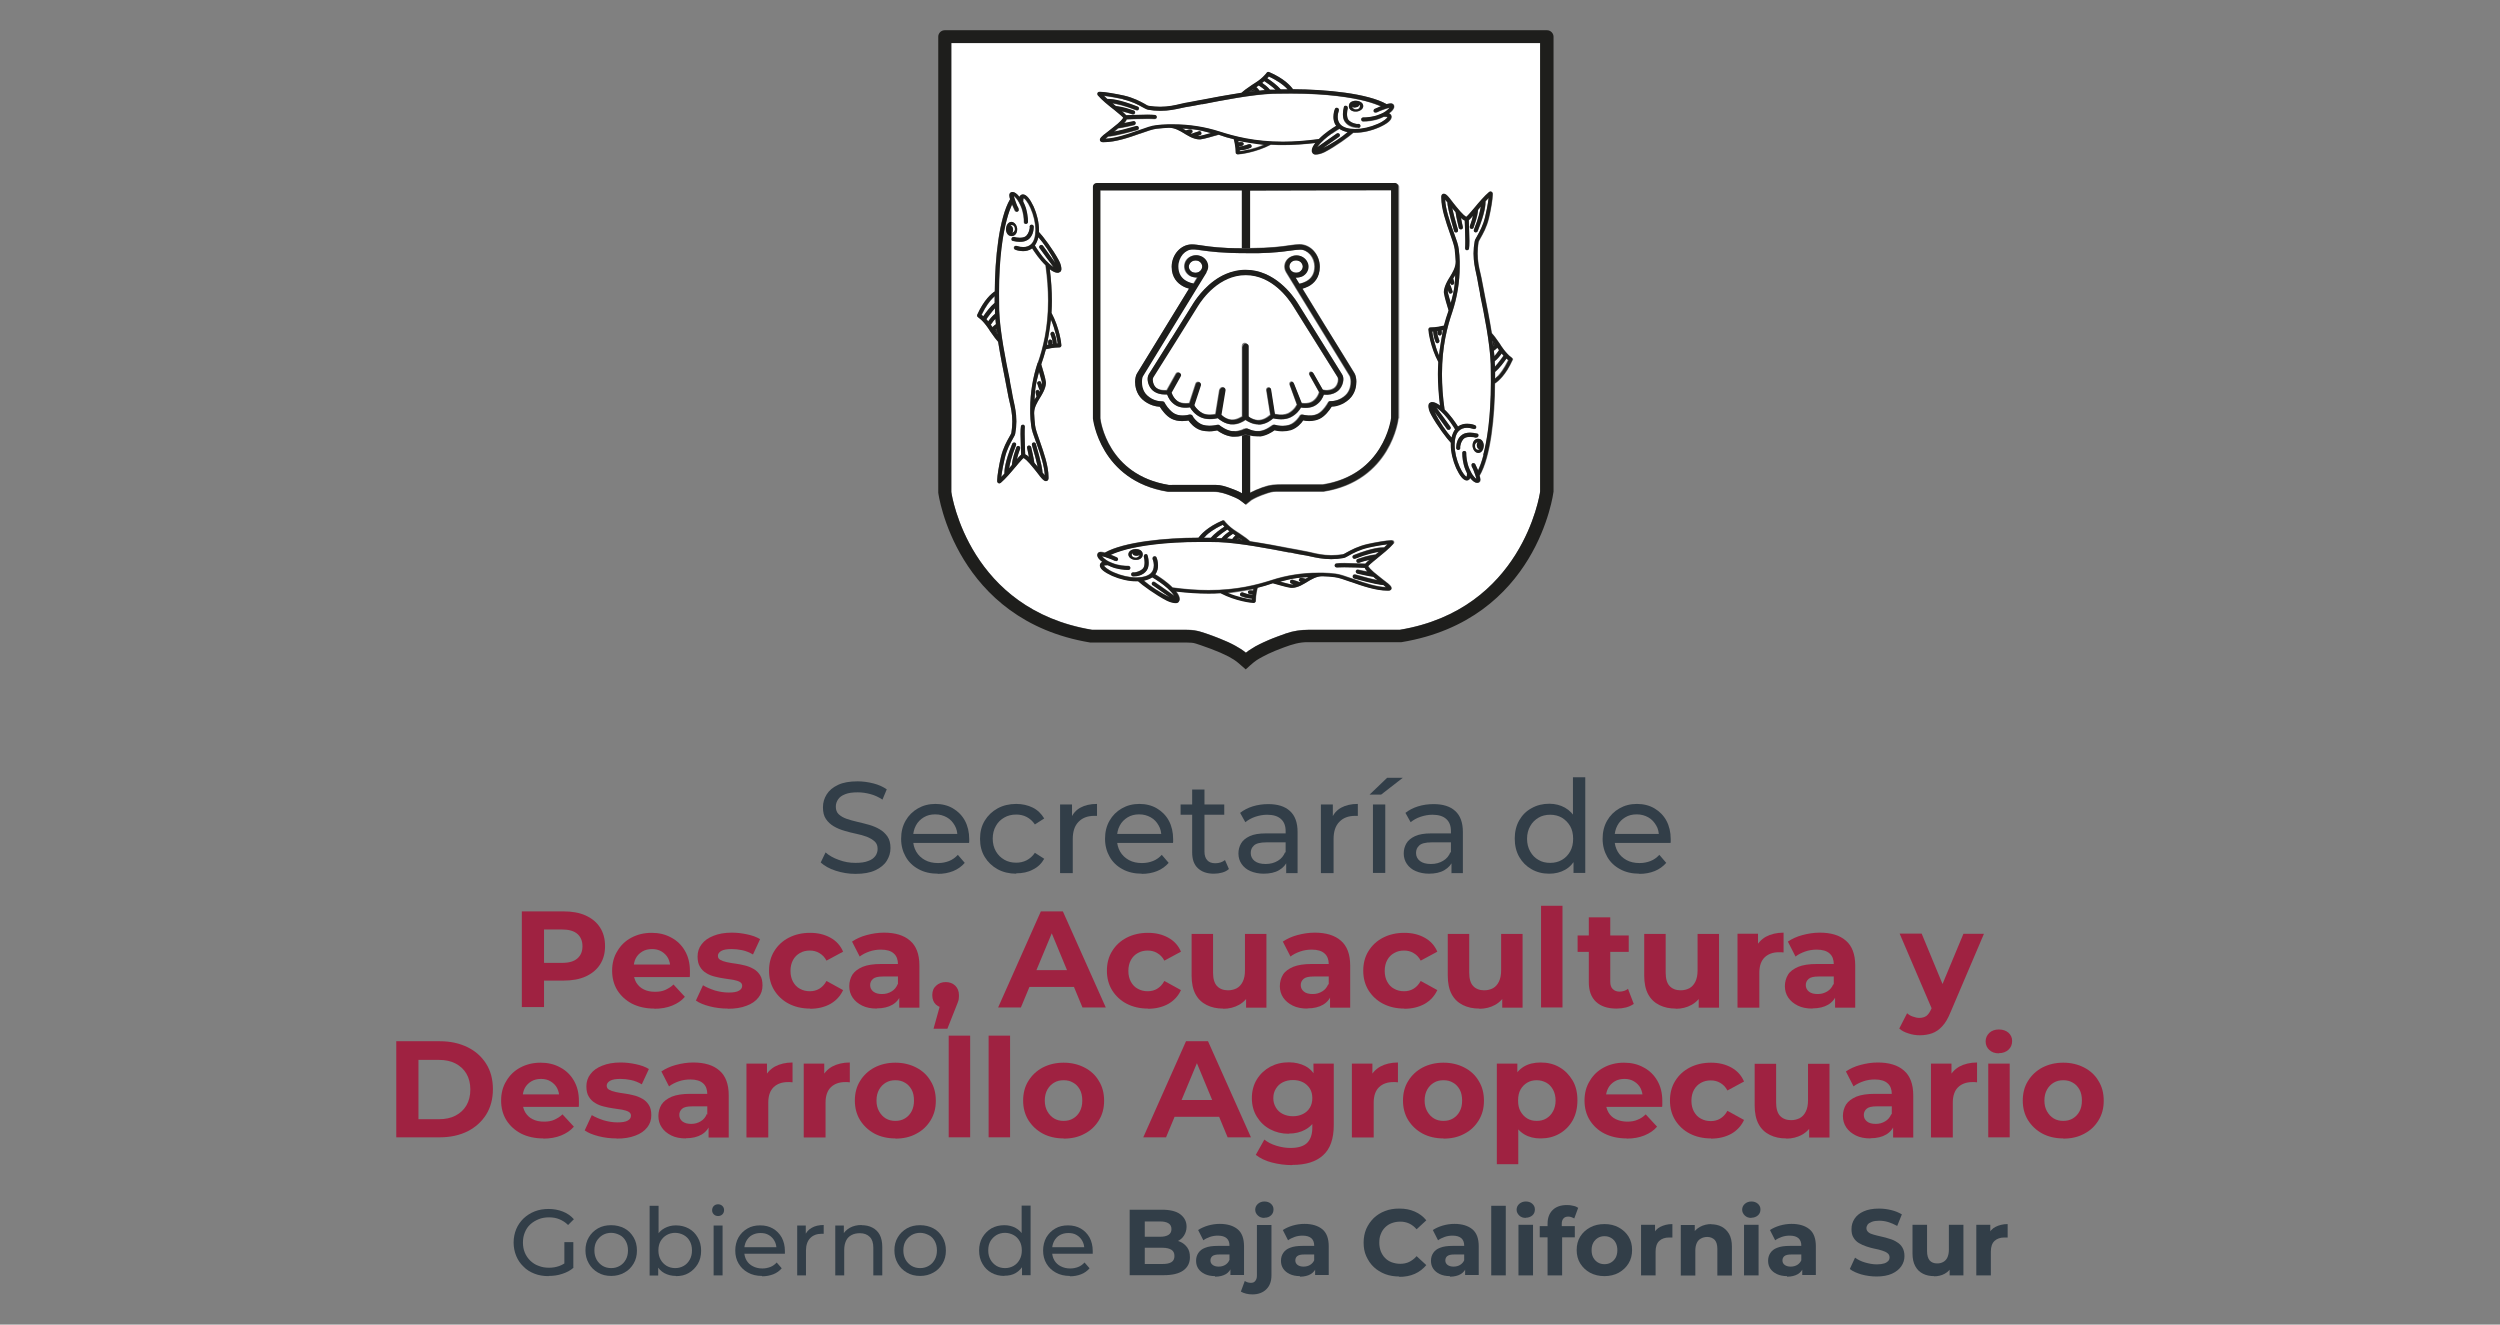 <?xml version="1.0" encoding="UTF-8"?>
<svg id="Capa_1" xmlns="http://www.w3.org/2000/svg" viewBox="0 0 134 71">
  <rect x="0" y="0" width="134" height="71" fill="#808080" stroke="none"/>
  <defs>
    <style>
      .cls-1 {
        fill: #fff;
      }

      .cls-2 {
        fill: #1e1e1c;
      }

      .cls-3 {
        fill: #323e48;
      }

      .cls-4 {
        fill: #9f2241;
      }
    </style>
  </defs>
  <g>
    <g>
      <path class="cls-3" d="M45.85,46.84c-.37,0-.72-.06-1.06-.17-.34-.11-.6-.26-.8-.44l.26-.54c.18.16.42.3.71.4.29.11.58.16.89.16.28,0,.51-.03.68-.1.18-.06.3-.15.39-.27.08-.11.12-.24.12-.38,0-.17-.05-.3-.16-.4-.11-.1-.25-.18-.42-.25-.17-.06-.36-.12-.57-.16s-.42-.1-.63-.16c-.21-.06-.4-.14-.57-.24-.17-.1-.31-.23-.42-.39-.11-.16-.16-.37-.16-.63s.07-.48.2-.69.33-.38.61-.51c.27-.13.62-.19,1.05-.19.28,0,.56.04.84.11.28.07.52.18.72.32l-.23.55c-.21-.14-.43-.24-.66-.3-.23-.06-.45-.09-.67-.09-.27,0-.5.03-.67.1-.18.07-.3.16-.38.28-.08.12-.12.24-.12.39,0,.17.05.31.16.41.11.1.25.18.42.24.17.06.36.11.57.16.21.05.42.1.63.16.21.06.4.14.57.24s.31.23.42.39c.11.16.16.37.16.62s-.07.47-.2.68c-.13.21-.34.38-.62.51-.28.13-.63.19-1.05.19Z"/>
      <path class="cls-3" d="M50.27,46.83c-.39,0-.74-.08-1.03-.24-.3-.16-.53-.38-.69-.66-.16-.28-.25-.6-.25-.97s.08-.69.24-.97.38-.5.66-.66c.28-.16.59-.24.94-.24s.67.08.94.24c.27.16.49.38.64.66s.23.61.23.99c0,.03,0,.06,0,.1s0,.07-.01.1h-3.12v-.48h2.77l-.27.17c0-.24-.04-.45-.15-.63-.1-.18-.24-.33-.42-.43-.18-.1-.38-.16-.62-.16s-.44.05-.62.16-.32.25-.42.44c-.1.19-.15.4-.15.64v.11c0,.24.06.46.17.65.11.19.27.34.47.45.2.11.44.16.7.16.22,0,.41-.04.59-.11.18-.07.33-.18.47-.33l.37.43c-.17.19-.37.34-.62.44-.25.1-.52.15-.83.15Z"/>
      <path class="cls-3" d="M54.47,46.83c-.37,0-.71-.08-1-.24-.29-.16-.52-.38-.69-.66-.17-.28-.25-.6-.25-.97s.08-.69.25-.97c.17-.28.4-.5.69-.66.29-.16.63-.24,1-.24.33,0,.63.07.89.2.26.13.46.33.61.58l-.5.32c-.12-.18-.27-.31-.44-.4-.17-.09-.36-.13-.56-.13-.24,0-.45.05-.64.16-.19.11-.34.25-.45.45-.11.19-.17.42-.17.68s.06.49.17.68c.11.19.26.34.45.45.19.11.4.16.64.16.2,0,.38-.04.56-.13.17-.09.32-.22.44-.4l.5.32c-.14.25-.34.45-.61.58-.26.14-.56.2-.89.2Z"/>
      <path class="cls-3" d="M56.82,46.79v-3.67h.64v1l-.06-.25c.1-.25.27-.45.51-.58.24-.13.53-.2.89-.2v.64s-.05,0-.08,0h-.07c-.36,0-.64.11-.84.32-.21.21-.31.52-.31.92v1.83h-.66Z"/>
      <path class="cls-3" d="M61.2,46.83c-.39,0-.74-.08-1.03-.24-.3-.16-.53-.38-.69-.66-.16-.28-.25-.6-.25-.97s.08-.69.24-.97.38-.5.66-.66c.28-.16.59-.24.94-.24s.67.08.94.24c.27.16.49.38.64.66s.23.61.23.99c0,.03,0,.06,0,.1s0,.07-.01.1h-3.12v-.48h2.77l-.27.17c0-.24-.04-.45-.15-.63-.1-.18-.24-.33-.42-.43-.18-.1-.38-.16-.62-.16s-.44.05-.62.16-.32.25-.42.44c-.1.19-.15.4-.15.64v.11c0,.24.06.46.17.65.11.19.27.34.47.45.2.11.44.16.7.16.22,0,.41-.04.59-.11.18-.07.33-.18.47-.33l.37.43c-.17.19-.37.34-.62.44-.25.1-.52.15-.83.15Z"/>
      <path class="cls-3" d="M63.28,43.67v-.55h2.34v.55h-2.34ZM65.06,46.83c-.37,0-.65-.1-.86-.3s-.3-.48-.3-.85v-3.36h.66v3.33c0,.2.05.35.15.46.1.11.24.16.43.16.21,0,.38-.06.52-.17l.21.48c-.1.09-.22.15-.36.19s-.29.06-.44.06Z"/>
      <path class="cls-3" d="M67.74,46.83c-.27,0-.51-.05-.72-.14s-.36-.22-.47-.38c-.11-.16-.17-.35-.17-.56s.05-.38.14-.54c.09-.16.25-.29.46-.39s.5-.15.87-.15h1.16v.48h-1.13c-.33,0-.56.06-.67.17-.12.11-.17.24-.17.4,0,.18.07.32.21.43s.34.16.59.16.47-.06.65-.17c.19-.11.32-.27.4-.48l.13.46c-.09.22-.24.39-.46.52-.22.13-.5.19-.84.19ZM68.94,46.79v-.77l-.03-.15v-1.32c0-.28-.08-.5-.25-.65-.16-.15-.41-.23-.74-.23-.22,0-.43.04-.64.11-.21.07-.38.17-.53.29l-.28-.5c.19-.15.42-.27.68-.35s.54-.12.83-.12c.5,0,.89.12,1.16.37.27.24.41.62.41,1.12v2.21h-.63Z"/>
      <path class="cls-3" d="M70.8,46.79v-3.67h.64v1l-.06-.25c.1-.25.27-.45.51-.58.24-.13.53-.2.89-.2v.64s-.05,0-.08,0h-.07c-.36,0-.64.11-.84.32-.21.21-.31.52-.31.92v1.83h-.66Z"/>
      <path class="cls-3" d="M73.41,42.59l.94-.9h.84l-1.16.9h-.62ZM73.59,46.79v-3.67h.66v3.67h-.66Z"/>
      <path class="cls-3" d="M76.6,46.83c-.27,0-.51-.05-.72-.14s-.36-.22-.47-.38c-.11-.16-.17-.35-.17-.56s.05-.38.14-.54c.09-.16.25-.29.46-.39s.5-.15.87-.15h1.16v.48h-1.13c-.33,0-.56.06-.67.17-.12.11-.17.24-.17.4,0,.18.07.32.21.43s.34.16.59.16.47-.06.65-.17c.19-.11.32-.27.4-.48l.13.46c-.09.22-.24.39-.46.52-.22.13-.5.19-.84.19ZM77.8,46.79v-.77l-.03-.15v-1.32c0-.28-.08-.5-.25-.65-.16-.15-.41-.23-.74-.23-.22,0-.43.04-.64.11-.21.07-.38.17-.53.29l-.28-.5c.19-.15.42-.27.68-.35s.54-.12.83-.12c.5,0,.89.12,1.16.37.27.24.41.62.41,1.12v2.21h-.63Z"/>
      <path class="cls-3" d="M83.04,46.83c-.36,0-.67-.08-.95-.24s-.5-.38-.66-.66c-.16-.28-.24-.61-.24-.98s.08-.7.24-.98c.16-.28.38-.5.66-.65.28-.16.6-.24.95-.24.31,0,.59.07.84.21.25.14.45.35.6.62s.22.62.22,1.04-.07.76-.22,1.04-.34.49-.59.63c-.25.14-.53.21-.85.21ZM83.09,46.25c.23,0,.44-.05.63-.16.19-.11.33-.26.44-.45.11-.2.16-.42.16-.68s-.05-.49-.16-.68c-.11-.19-.26-.34-.44-.45-.19-.11-.4-.16-.63-.16s-.45.05-.63.16c-.18.11-.33.25-.44.45-.11.19-.17.42-.17.68s.06.49.17.68c.11.2.26.35.44.45.18.11.39.16.63.16ZM84.34,46.79v-.99l.04-.85-.07-.85v-2.44h.66v5.13h-.64Z"/>
      <path class="cls-3" d="M87.87,46.83c-.39,0-.74-.08-1.03-.24-.3-.16-.53-.38-.69-.66-.16-.28-.25-.6-.25-.97s.08-.69.24-.97.38-.5.66-.66.59-.24.94-.24.67.08.94.24c.27.16.49.38.64.66.15.28.23.61.23.99,0,.03,0,.06,0,.1s0,.07-.01.1h-3.12v-.48h2.77l-.27.17c0-.24-.04-.45-.15-.63s-.24-.33-.42-.43c-.18-.1-.38-.16-.62-.16s-.44.05-.62.16-.32.25-.42.44-.15.4-.15.64v.11c0,.24.06.46.17.65.11.19.27.34.47.45.2.11.44.16.7.16.22,0,.41-.04.59-.11.18-.07.33-.18.47-.33l.37.43c-.17.19-.37.34-.62.44s-.52.15-.83.15Z"/>
    </g>
    <g>
      <path class="cls-4" d="M27.97,54v-5.15h2.23c.46,0,.86.07,1.19.22.33.15.59.36.77.64.18.28.27.61.27,1s-.09.71-.27.99c-.18.28-.44.49-.77.64-.33.15-.73.22-1.19.22h-1.57l.53-.54v1.96h-1.19ZM29.16,52.18l-.53-.57h1.5c.37,0,.64-.08.82-.24.18-.16.27-.37.27-.65s-.09-.5-.27-.66c-.18-.16-.46-.24-.82-.24h-1.5l.53-.57v2.92Z"/>
      <path class="cls-4" d="M35.07,54.06c-.45,0-.85-.09-1.19-.26-.34-.18-.6-.42-.79-.72-.19-.31-.28-.66-.28-1.05s.09-.75.28-1.05c.18-.31.43-.55.75-.72.32-.17.68-.26,1.08-.26s.74.08,1.05.25c.31.16.56.4.74.71.18.31.27.67.27,1.1,0,.04,0,.09,0,.15,0,.06,0,.11-.01.16h-3.21v-.67h2.61l-.44.2c0-.21-.04-.38-.12-.54-.08-.15-.2-.27-.35-.36-.15-.09-.32-.13-.51-.13s-.37.04-.52.13c-.15.09-.27.21-.35.36s-.12.34-.12.55v.18c0,.22.05.41.14.57.1.16.23.29.4.37.17.09.38.13.61.13.21,0,.4-.03.55-.1s.31-.16.44-.29l.61.66c-.18.21-.41.36-.68.47-.27.11-.59.17-.95.17Z"/>
      <path class="cls-4" d="M39.01,54.06c-.34,0-.66-.04-.97-.12-.31-.08-.56-.18-.74-.31l.38-.82c.18.11.4.2.64.28.25.07.49.11.73.11.26,0,.45-.03.56-.1.11-.06.17-.15.17-.26,0-.09-.04-.16-.13-.21-.09-.05-.2-.08-.34-.11-.14-.02-.3-.05-.47-.07s-.34-.06-.51-.1-.33-.1-.47-.19c-.14-.08-.26-.2-.34-.34-.09-.14-.13-.33-.13-.55,0-.25.07-.47.22-.66.14-.19.35-.34.63-.45.27-.11.6-.17.98-.17.27,0,.54.03.82.09.28.06.51.14.7.26l-.38.82c-.19-.11-.38-.19-.58-.23-.19-.04-.38-.06-.56-.06-.25,0-.44.03-.56.1-.12.07-.18.16-.18.26,0,.1.04.17.13.22s.2.09.34.12c.14.03.3.06.47.08.17.02.34.06.51.1.17.04.33.11.47.19.14.08.25.19.34.33.09.14.13.32.13.55,0,.25-.07.46-.22.65-.15.19-.36.34-.64.44-.28.11-.61.16-1.01.16Z"/>
      <path class="cls-4" d="M43.42,54.06c-.43,0-.81-.09-1.14-.26-.33-.17-.59-.42-.78-.72-.19-.31-.28-.66-.28-1.05s.09-.75.28-1.05c.19-.31.45-.55.78-.72.33-.17.71-.26,1.14-.26s.78.09,1.09.26c.31.17.54.42.68.75l-.89.48c-.1-.19-.23-.32-.39-.41-.15-.09-.32-.13-.5-.13-.2,0-.37.04-.53.13-.16.09-.28.21-.37.37-.09.16-.14.36-.14.59s.05.43.14.59c.09.16.21.29.37.37.16.09.33.13.53.13.18,0,.35-.04.5-.13.15-.09.28-.22.39-.42l.89.49c-.15.32-.37.56-.68.74-.31.17-.67.26-1.09.26Z"/>
      <path class="cls-4" d="M47,54.06c-.31,0-.57-.05-.79-.16-.22-.11-.39-.25-.51-.43s-.18-.38-.18-.61.06-.44.17-.62c.12-.18.3-.31.55-.42.25-.1.58-.15.98-.15h1.05v.67h-.93c-.27,0-.45.04-.55.13s-.15.2-.15.33c0,.15.06.26.17.35.12.09.27.13.47.13s.36-.05.51-.14c.15-.09.26-.22.33-.4l.18.53c-.08.25-.24.45-.46.58-.22.13-.5.2-.85.2ZM48.2,54v-.77l-.07-.17v-1.38c0-.24-.07-.44-.22-.57-.15-.14-.38-.21-.69-.21-.21,0-.42.03-.62.1s-.38.16-.52.27l-.41-.8c.22-.15.48-.27.78-.35s.61-.13.93-.13c.6,0,1.07.14,1.4.43.33.28.5.73.5,1.33v2.26h-1.07Z"/>
      <path class="cls-4" d="M50.04,55.13l.49-1.76.16.66c-.21,0-.38-.06-.52-.18-.13-.12-.2-.29-.2-.51s.07-.39.21-.51c.14-.13.31-.19.51-.19s.37.06.51.19c.13.13.2.3.2.51,0,.06,0,.13-.01.19,0,.06-.03.13-.06.22-.03.09-.07.19-.13.33l-.42,1.06h-.73Z"/>
      <path class="cls-4" d="M53.5,54l2.29-5.15h1.18l2.3,5.15h-1.25l-1.88-4.54h.47l-1.89,4.54h-1.22ZM54.65,52.9l.32-.9h2.65l.32.9h-3.29Z"/>
      <path class="cls-4" d="M61.53,54.06c-.43,0-.81-.09-1.14-.26-.33-.17-.59-.42-.78-.72-.19-.31-.28-.66-.28-1.05s.09-.75.28-1.05c.19-.31.45-.55.78-.72.33-.17.71-.26,1.14-.26s.78.09,1.09.26c.31.17.54.42.68.75l-.89.48c-.1-.19-.23-.32-.39-.41-.15-.09-.32-.13-.5-.13-.2,0-.37.04-.53.13-.16.09-.28.21-.37.37-.09.16-.14.36-.14.59s.05.43.14.59c.09.16.21.29.37.37.16.09.33.13.53.13.18,0,.35-.04.5-.13.15-.09.28-.22.39-.42l.89.49c-.15.32-.37.56-.68.74-.31.17-.67.26-1.09.26Z"/>
      <path class="cls-4" d="M65.56,54.06c-.33,0-.62-.06-.88-.19-.26-.13-.46-.32-.6-.58s-.21-.6-.21-1v-2.23h1.15v2.07c0,.33.07.57.21.72.14.15.34.23.59.23.18,0,.33-.04.47-.11.14-.08.24-.19.32-.35.08-.16.12-.36.12-.6v-1.96h1.15v3.95h-1.09v-1.09l.2.32c-.13.27-.33.48-.58.62s-.54.21-.84.21Z"/>
      <path class="cls-4" d="M70.08,54.06c-.31,0-.57-.05-.79-.16-.22-.11-.39-.25-.51-.43s-.18-.38-.18-.61.06-.44.17-.62.3-.31.55-.42c.25-.1.58-.15.98-.15h1.05v.67h-.93c-.27,0-.45.04-.55.13-.1.09-.15.2-.15.33,0,.15.06.26.17.35s.27.13.47.13.36-.05.51-.14c.15-.09.26-.22.33-.4l.18.53c-.08.25-.24.45-.46.58-.22.13-.5.2-.85.2ZM71.29,54v-.77l-.07-.17v-1.38c0-.24-.07-.44-.22-.57-.15-.14-.38-.21-.69-.21-.21,0-.42.03-.62.1s-.38.16-.52.27l-.41-.8c.22-.15.48-.27.78-.35.3-.08.61-.13.93-.13.6,0,1.07.14,1.4.43.33.28.5.73.5,1.33v2.26h-1.07Z"/>
      <path class="cls-4" d="M75.27,54.06c-.43,0-.81-.09-1.14-.26-.33-.17-.59-.42-.78-.72-.19-.31-.28-.66-.28-1.05s.09-.75.28-1.05c.19-.31.45-.55.78-.72s.71-.26,1.14-.26.78.09,1.09.26.54.42.68.75l-.89.48c-.1-.19-.23-.32-.39-.41-.15-.09-.32-.13-.5-.13-.2,0-.37.04-.53.13-.16.09-.28.21-.37.37-.09.16-.14.36-.14.59s.05.43.14.59c.09.16.21.29.37.37.16.09.33.13.53.13.18,0,.35-.04.5-.13.15-.09.28-.22.39-.42l.89.49c-.15.32-.37.56-.68.74-.31.17-.67.26-1.09.26Z"/>
      <path class="cls-4" d="M79.29,54.06c-.33,0-.62-.06-.88-.19-.26-.13-.46-.32-.6-.58s-.21-.6-.21-1v-2.23h1.15v2.07c0,.33.07.57.21.72.14.15.34.23.59.23.18,0,.33-.04.47-.11.14-.08.24-.19.32-.35.08-.16.12-.36.12-.6v-1.96h1.15v3.95h-1.09v-1.09l.2.32c-.13.27-.33.48-.58.62s-.54.21-.84.21Z"/>
      <path class="cls-4" d="M82.6,54v-5.45h1.15v5.45h-1.15Z"/>
      <path class="cls-4" d="M84.56,51.02v-.88h2.74v.88h-2.74ZM86.64,54.06c-.47,0-.83-.12-1.09-.36-.26-.24-.39-.59-.39-1.06v-3.47h1.15v3.45c0,.17.04.3.13.39.09.09.21.14.36.14.18,0,.34-.05.46-.15l.31.81c-.12.08-.26.15-.42.19-.16.04-.33.06-.51.06Z"/>
      <path class="cls-4" d="M89.82,54.06c-.33,0-.62-.06-.88-.19-.26-.13-.46-.32-.6-.58s-.21-.6-.21-1v-2.23h1.15v2.07c0,.33.07.57.21.72.14.15.34.23.59.23.18,0,.33-.04.47-.11.14-.08.24-.19.32-.35.08-.16.12-.36.12-.6v-1.96h1.15v3.95h-1.09v-1.09l.2.32c-.13.27-.33.48-.58.62s-.54.21-.84.21Z"/>
      <path class="cls-4" d="M93.13,54v-3.95h1.1v1.12l-.15-.32c.12-.28.31-.49.57-.64.26-.14.58-.22.95-.22v1.06s-.09,0-.13-.01c-.04,0-.08,0-.12,0-.31,0-.57.09-.76.27-.19.18-.29.46-.29.83v1.87h-1.15Z"/>
      <path class="cls-4" d="M97.15,54.06c-.31,0-.57-.05-.79-.16-.22-.11-.39-.25-.51-.43s-.18-.38-.18-.61.06-.44.17-.62.3-.31.55-.42c.25-.1.58-.15.98-.15h1.05v.67h-.93c-.27,0-.45.04-.55.13-.1.09-.15.2-.15.33,0,.15.06.26.17.35s.27.13.47.13.36-.05.51-.14c.15-.09.26-.22.33-.4l.18.53c-.08.25-.24.45-.46.58-.22.13-.5.2-.85.2ZM98.36,54v-.77l-.07-.17v-1.38c0-.24-.07-.44-.22-.57-.15-.14-.38-.21-.69-.21-.21,0-.42.03-.62.1s-.38.16-.52.27l-.41-.8c.22-.15.48-.27.78-.35.3-.08.61-.13.93-.13.6,0,1.07.14,1.4.43.33.28.5.73.5,1.33v2.26h-1.07Z"/>
      <path class="cls-4" d="M102.9,55.49c-.21,0-.41-.03-.61-.1-.2-.06-.37-.15-.49-.26l.42-.82c.09.08.19.14.31.18.12.04.23.07.34.07.16,0,.29-.04.39-.11.1-.08.18-.2.26-.38l.21-.49.09-.12,1.42-3.41h1.1l-1.79,4.2c-.13.32-.27.57-.44.75-.16.18-.35.31-.54.38-.2.07-.42.11-.66.11ZM103.58,54.15l-1.76-4.11h1.18l1.37,3.31-.79.8Z"/>
      <path class="cls-4" d="M21.24,60.96v-5.15h2.34c.56,0,1.05.11,1.48.32.43.21.76.51,1,.89.24.38.36.84.36,1.36s-.12.97-.36,1.36c-.24.38-.57.68-1,.9-.43.21-.92.32-1.48.32h-2.34ZM22.43,59.99h1.09c.34,0,.64-.06.89-.19.25-.13.45-.31.59-.55.14-.24.21-.52.21-.85s-.07-.61-.21-.85c-.14-.24-.34-.42-.59-.55-.25-.13-.55-.19-.89-.19h-1.09v3.19Z"/>
      <path class="cls-4" d="M29.12,61.02c-.45,0-.85-.09-1.19-.26-.34-.18-.6-.42-.79-.72-.19-.31-.28-.66-.28-1.05s.09-.75.28-1.05c.18-.31.43-.55.75-.72.32-.17.68-.26,1.08-.26s.74.08,1.05.25c.31.16.56.4.74.71.18.31.27.67.27,1.1,0,.04,0,.09,0,.15,0,.06,0,.11-.01.16h-3.21v-.67h2.61l-.44.2c0-.21-.04-.38-.12-.54-.08-.15-.2-.27-.35-.36-.15-.09-.32-.13-.51-.13s-.37.04-.52.13c-.15.09-.27.21-.35.36s-.12.34-.12.55v.18c0,.22.05.41.14.57.1.16.23.29.4.37.17.09.38.13.61.13.21,0,.4-.03.55-.1s.31-.16.44-.29l.61.66c-.18.21-.41.36-.68.47-.27.11-.59.17-.95.17Z"/>
      <path class="cls-4" d="M33.05,61.02c-.34,0-.66-.04-.97-.12-.31-.08-.56-.18-.74-.31l.38-.82c.18.11.4.2.64.28.25.07.49.11.73.11.26,0,.45-.03.56-.1.11-.06.17-.15.17-.26,0-.09-.04-.16-.13-.21-.09-.05-.2-.08-.34-.11-.14-.02-.3-.05-.47-.07s-.34-.06-.51-.1-.33-.1-.47-.19c-.14-.08-.26-.2-.34-.34-.09-.14-.13-.33-.13-.55,0-.25.07-.47.22-.66.14-.19.35-.34.63-.45.27-.11.6-.17.98-.17.27,0,.54.03.82.09.28.06.51.14.7.26l-.38.82c-.19-.11-.38-.19-.58-.23-.19-.04-.38-.06-.56-.06-.25,0-.44.03-.56.1-.12.07-.18.16-.18.26,0,.1.04.17.13.22s.2.09.34.12c.14.03.3.06.47.08.17.02.34.06.51.1.17.04.33.11.47.19.14.08.25.19.34.33.09.14.13.32.13.55,0,.25-.07.46-.22.65-.15.19-.36.34-.64.44-.28.11-.61.16-1.01.16Z"/>
      <path class="cls-4" d="M36.77,61.02c-.31,0-.57-.05-.79-.16-.22-.11-.39-.25-.51-.43s-.18-.38-.18-.61.06-.44.17-.62c.12-.18.3-.31.55-.42.25-.1.58-.15.98-.15h1.05v.67h-.93c-.27,0-.45.04-.55.13s-.15.2-.15.33c0,.15.06.26.17.35.12.09.27.13.47.13s.36-.05.51-.14c.15-.09.26-.22.33-.4l.18.53c-.08.25-.24.45-.46.58-.22.13-.5.2-.85.2ZM37.98,60.96v-.77l-.07-.17v-1.38c0-.24-.07-.44-.22-.57-.15-.14-.38-.21-.69-.21-.21,0-.42.03-.62.1s-.38.16-.52.27l-.41-.8c.22-.15.48-.27.78-.35s.61-.13.93-.13c.6,0,1.07.14,1.4.43.33.28.5.73.5,1.33v2.26h-1.07Z"/>
      <path class="cls-4" d="M40.01,60.96v-3.95h1.1v1.12l-.15-.32c.12-.28.31-.49.57-.64.26-.14.58-.22.95-.22v1.06s-.09,0-.13-.01c-.04,0-.08,0-.12,0-.31,0-.57.09-.76.27-.19.18-.29.46-.29.83v1.87h-1.15Z"/>
      <path class="cls-4" d="M43.08,60.96v-3.95h1.1v1.12l-.15-.32c.12-.28.31-.49.57-.64.26-.14.58-.22.95-.22v1.06s-.09,0-.13-.01c-.04,0-.08,0-.12,0-.31,0-.57.09-.76.27-.19.18-.29.46-.29.83v1.87h-1.15Z"/>
      <path class="cls-4" d="M47.99,61.02c-.42,0-.8-.09-1.12-.26-.33-.18-.58-.42-.77-.72-.19-.31-.28-.66-.28-1.05s.09-.75.28-1.05c.19-.31.45-.55.77-.72.33-.17.7-.26,1.12-.26s.79.09,1.12.26c.33.17.59.41.77.72.19.3.28.66.28,1.06s-.09.74-.28,1.05c-.19.31-.44.55-.77.72-.33.18-.7.26-1.12.26ZM47.99,60.08c.19,0,.36-.04.51-.13.15-.09.27-.21.36-.38s.13-.36.13-.58-.04-.43-.13-.59c-.09-.16-.21-.29-.36-.37-.15-.09-.32-.13-.51-.13s-.36.04-.51.13c-.15.09-.27.21-.36.37-.09.16-.14.36-.14.59s.05.42.14.58c.09.16.21.29.36.38.15.09.32.13.51.13Z"/>
      <path class="cls-4" d="M50.85,60.96v-5.45h1.15v5.45h-1.15Z"/>
      <path class="cls-4" d="M52.99,60.96v-5.45h1.15v5.45h-1.15Z"/>
      <path class="cls-4" d="M57.01,61.02c-.42,0-.8-.09-1.12-.26-.33-.18-.58-.42-.77-.72-.19-.31-.28-.66-.28-1.05s.09-.75.28-1.05c.19-.31.45-.55.77-.72.33-.17.7-.26,1.12-.26s.79.09,1.12.26c.33.17.59.41.77.72.19.3.28.66.28,1.06s-.09.74-.28,1.05c-.19.31-.44.55-.77.72-.33.18-.7.26-1.12.26ZM57.01,60.08c.19,0,.36-.04.51-.13.15-.09.27-.21.36-.38s.13-.36.13-.58-.04-.43-.13-.59c-.09-.16-.21-.29-.36-.37-.15-.09-.32-.13-.51-.13s-.36.04-.51.13c-.15.09-.27.21-.36.37-.09.16-.14.36-.14.59s.05.42.14.58c.09.16.21.29.36.38.15.09.32.13.51.13Z"/>
      <path class="cls-4" d="M61.28,60.96l2.29-5.15h1.18l2.3,5.15h-1.25l-1.88-4.54h.47l-1.89,4.54h-1.22ZM62.42,59.86l.32-.9h2.65l.32.9h-3.29Z"/>
      <path class="cls-4" d="M69.08,60.77c-.37,0-.7-.08-1-.24-.3-.16-.53-.38-.71-.67s-.27-.62-.27-1,.09-.72.27-1.01.42-.51.71-.67c.3-.16.63-.24,1-.24.33,0,.63.07.88.2.25.13.45.34.6.62.14.28.21.64.21,1.08s-.07.8-.21,1.08c-.14.28-.34.49-.6.63-.25.14-.55.21-.88.21ZM69.25,62.45c-.37,0-.73-.05-1.08-.14s-.63-.23-.86-.41l.46-.82c.17.14.38.25.64.33s.51.12.76.12c.41,0,.7-.09.89-.27.18-.18.28-.45.28-.81v-.6l.07-.99v-1s-.01-.85-.01-.85h1.09v3.29c0,.74-.19,1.28-.57,1.62-.38.35-.93.52-1.65.52ZM69.3,59.83c.2,0,.38-.04.54-.12.16-.08.28-.19.37-.34.09-.15.13-.32.13-.51s-.04-.37-.13-.51c-.09-.14-.21-.26-.37-.34-.16-.08-.34-.12-.54-.12s-.38.04-.54.12c-.16.08-.28.19-.37.34-.09.14-.14.31-.14.51s.05.36.14.51c.09.15.21.26.37.34.16.08.34.12.54.12Z"/>
      <path class="cls-4" d="M72.46,60.96v-3.95h1.1v1.12l-.15-.32c.12-.28.31-.49.57-.64.26-.14.58-.22.95-.22v1.06s-.09,0-.13-.01c-.04,0-.08,0-.12,0-.31,0-.57.09-.76.27-.19.18-.29.46-.29.83v1.87h-1.15Z"/>
      <path class="cls-4" d="M77.37,61.02c-.42,0-.8-.09-1.12-.26-.33-.18-.58-.42-.77-.72-.19-.31-.28-.66-.28-1.05s.09-.75.28-1.05c.19-.31.45-.55.77-.72.33-.17.7-.26,1.12-.26s.79.09,1.12.26c.33.17.59.41.77.72.19.3.28.66.28,1.06s-.09.74-.28,1.05c-.19.31-.44.55-.77.72-.33.18-.7.26-1.12.26ZM77.37,60.08c.19,0,.36-.04.51-.13.15-.09.27-.21.36-.38.09-.16.13-.36.13-.58s-.04-.43-.13-.59c-.09-.16-.21-.29-.36-.37-.15-.09-.32-.13-.51-.13s-.36.04-.51.13-.27.21-.36.37c-.09.16-.14.36-.14.59s.05.42.14.58c.09.16.21.29.36.38s.32.13.51.13Z"/>
      <path class="cls-4" d="M80.23,62.39v-5.38h1.1v.81l-.02,1.18.07,1.17v2.23h-1.15ZM82.57,61.02c-.33,0-.62-.07-.87-.22-.25-.15-.44-.37-.58-.67-.14-.3-.21-.68-.21-1.14s.07-.85.2-1.15c.13-.3.32-.52.57-.67.25-.15.55-.22.9-.22.37,0,.71.08,1,.25.3.17.53.41.71.71s.26.66.26,1.07-.09.78-.26,1.08-.41.54-.71.71c-.3.17-.63.25-1,.25ZM82.37,60.08c.19,0,.36-.04.51-.13s.27-.21.36-.38c.09-.16.14-.36.14-.58s-.05-.43-.14-.59c-.09-.16-.21-.29-.36-.37s-.32-.13-.51-.13-.36.04-.51.13-.27.21-.36.37c-.09.16-.13.36-.13.59s.04.42.13.58c.09.16.21.29.36.38s.32.13.51.13Z"/>
      <path class="cls-4" d="M87.19,61.02c-.45,0-.85-.09-1.19-.26s-.6-.42-.79-.72c-.19-.31-.28-.66-.28-1.05s.09-.75.28-1.05c.18-.31.43-.55.75-.72s.68-.26,1.08-.26.74.08,1.05.25c.31.16.56.4.74.71.18.31.27.67.27,1.1,0,.04,0,.09,0,.15,0,.06,0,.11-.01.16h-3.21v-.67h2.61l-.44.2c0-.21-.04-.38-.12-.54-.08-.15-.2-.27-.35-.36-.15-.09-.32-.13-.51-.13s-.37.04-.52.13c-.15.09-.27.21-.35.36-.08.15-.13.34-.13.55v.18c0,.22.05.41.14.57s.23.29.4.37.38.13.61.13c.21,0,.4-.03.55-.1.16-.06.31-.16.44-.29l.61.66c-.18.21-.41.36-.68.47-.27.11-.59.17-.95.17Z"/>
      <path class="cls-4" d="M91.71,61.02c-.43,0-.81-.09-1.14-.26-.33-.17-.59-.42-.78-.72-.19-.31-.28-.66-.28-1.05s.09-.75.28-1.05c.19-.31.45-.55.78-.72s.71-.26,1.14-.26.78.09,1.09.26.54.42.68.75l-.89.48c-.1-.19-.23-.32-.39-.41-.15-.09-.32-.13-.5-.13-.2,0-.37.04-.53.13-.16.09-.28.21-.37.37-.09.16-.14.36-.14.59s.05.43.14.59c.09.16.21.29.37.37.16.09.33.13.53.13.18,0,.35-.04.5-.13.15-.09.28-.22.39-.42l.89.49c-.15.32-.37.56-.68.74-.31.17-.67.26-1.09.26Z"/>
      <path class="cls-4" d="M95.74,61.02c-.33,0-.62-.06-.88-.19-.26-.13-.46-.32-.6-.58s-.21-.6-.21-1v-2.23h1.15v2.07c0,.33.07.57.21.72.14.15.34.23.59.23.18,0,.33-.04.47-.11.14-.08.24-.19.32-.35.08-.16.12-.36.12-.6v-1.96h1.15v3.95h-1.09v-1.09l.2.32c-.13.27-.33.48-.58.62s-.54.21-.84.21Z"/>
      <path class="cls-4" d="M100.26,61.02c-.31,0-.57-.05-.79-.16-.22-.11-.39-.25-.51-.43s-.18-.38-.18-.61.06-.44.17-.62c.12-.18.3-.31.55-.42.25-.1.58-.15.98-.15h1.05v.67h-.93c-.27,0-.45.04-.55.13-.1.09-.15.2-.15.33,0,.15.06.26.17.35s.27.13.47.13.36-.05.51-.14c.15-.09.26-.22.33-.4l.18.53c-.08.25-.24.45-.46.58-.22.13-.5.2-.85.2ZM101.47,60.96v-.77l-.07-.17v-1.38c0-.24-.07-.44-.22-.57-.15-.14-.38-.21-.69-.21-.21,0-.42.03-.62.1s-.38.16-.52.27l-.41-.8c.22-.15.48-.27.78-.35.3-.08.61-.13.93-.13.6,0,1.07.14,1.4.43.33.28.5.73.5,1.33v2.26h-1.07Z"/>
      <path class="cls-4" d="M103.5,60.96v-3.95h1.1v1.12l-.15-.32c.12-.28.31-.49.57-.64.26-.14.58-.22.95-.22v1.06s-.09,0-.13-.01c-.04,0-.08,0-.12,0-.31,0-.57.09-.76.27-.19.18-.29.46-.29.83v1.87h-1.15Z"/>
      <path class="cls-4" d="M107.14,56.46c-.21,0-.38-.06-.51-.18-.13-.12-.2-.27-.2-.46s.07-.33.2-.46c.13-.12.3-.18.51-.18s.38.06.51.17c.13.12.2.26.2.44,0,.19-.06.35-.19.47-.13.12-.3.19-.52.19ZM106.57,60.96v-3.95h1.15v3.95h-1.15Z"/>
      <path class="cls-4" d="M110.59,61.02c-.42,0-.8-.09-1.12-.26-.33-.18-.58-.42-.77-.72-.19-.31-.28-.66-.28-1.05s.09-.75.28-1.05c.19-.31.45-.55.77-.72.33-.17.7-.26,1.12-.26s.79.09,1.12.26c.33.17.59.41.77.72.19.3.28.66.28,1.06s-.09.74-.28,1.05c-.19.31-.44.55-.77.72-.33.18-.7.26-1.12.26ZM110.59,60.08c.19,0,.36-.04.51-.13.15-.09.27-.21.36-.38.09-.16.13-.36.13-.58s-.04-.43-.13-.59c-.09-.16-.21-.29-.36-.37-.15-.09-.32-.13-.51-.13s-.36.04-.51.13-.27.21-.36.37c-.09.16-.14.36-.14.59s.05.42.14.58c.09.16.21.29.36.38s.32.13.51.13Z"/>
    </g>
  </g>
  <g>
    <path class="cls-1" d="M66.05,28.89c.05-.07.1-.13.17-.19l-.05-.03s-.06-.04-.09-.06c-.16.1-.26.18-.33.25.08,0,.18.02.29.03Z"/>
    <path class="cls-1" d="M72.6,5.85c.05.02.13.01.16,0,.09-.03.13-.08.13-.15,0-.04,0-.05-.01-.06h0s-.01-.02-.03-.03c0,0,0,0,0,0,0,.04-.03.09-.08.11-.05.02-.09.03-.13.03-.07,0-.13-.01-.17-.06.01.07.03.11.13.15Z"/>
    <path class="cls-1" d="M59.38,5.32c.15,0,.57,0,1.61.41.05.02.08.08.06.13-.02.05-.08.08-.14.06-.65-.26-1.03-.32-1.27-.37.06.05.12.1.18.15.12.02.33.02.96.24.03,0,.05.03.06.06.02.04,0,.07,0,.08-.01.03-.03.05-.07.06-.02,0-.05,0-.07,0-.23-.09-.4-.12-.56-.16.02.01.03.03.05.04l.06.05c.05.05.09.09.12.12h.06c.08,0,.85-.03,1.07-.03.2,0,.33,0,.42.02.06,0,.1.06.09.12,0,.05-.06.09-.12.09-.08,0-.21-.01-.39-.01-.39,0-.91.02-1.1.03h0c-.03.07-.05.1-.14.2.19-.02.4-.08.5-.1,0,0,.02,0,.02,0,.02,0,.05,0,.06.02.02.01.04.04.04.07,0,.03,0,.05-.02.07-.01.02-.04.04-.07.05-.23.05-.55.13-.85.17-.09.08-.12.11-.22.18.28-.05.7-.16,1.19-.3.01,0,.02,0,.03,0,.05,0,.09.02.1.07.01.04,0,.1-.03.12-.01,0-.03.02-.04.02-1.04.29-1.45.35-1.57.35l-.08.07s-.04.03-.06.05c.52-.02,1.13-.22,1.64-.4,0,0,.08-.03.12-.04l.05-.02c.36-.12.67-.23.89-.26.22-.02.45-.04.66-.05h0c.08,0,.17,0,.26,0,.86,0,1.7.13,2.51.39.77.25,1.86.54,3.38.54.61,0,1.26-.05,1.93-.14.31-.31.71-.57.93-.71-.13-.17-.15-.35-.15-.48,0-.21.06-.38.08-.42.02-.05.08-.08.14-.06.03.01.06.04.07.08,0,0,0,.02,0,.04v.02c-.05.12-.07.23-.07.34,0,.19.06.33.17.43.15.13.39.21.73.22h.05c.37,0,.8-.1,1.19-.27.35-.15.52-.32.53-.36,0,0-.01,0-.03-.02-.02,0-.09-.01-.16-.01h-.01s-.1.05-.15.07c-.37.16-.77.18-.92.18-.02,0-.03,0-.04,0-.03,0-.05-.01-.07-.03-.02-.02-.03-.04-.03-.08,0-.06.05-.1.11-.1h.04c.11,0,.48-.01.83-.16.06-.02.12-.05.16-.07h0s.01,0,.01,0c.21-.11.32-.23.37-.29-.09.01-.23.06-.39.12-.09.03-.18.07-.29.12h-.03c-.05.04-.11.01-.14-.04-.01-.02-.02-.05,0-.08.01-.03.03-.05.05-.06h.01c.12-.06.23-.11.34-.14h-.03c-.16-.08-.43-.18-.83-.29-.71-.18-1.99-.4-3.98-.4-.33,0-.65,0-.96.01-1.11.04-2.78.36-3.78.55h-.06c-.29.07-.52.11-.65.13-.14.02-.29.05-.42.08-.32.07-.68.15-1.13.15-.22,0-.44-.02-.66-.06-.07-.01-.16-.06-.3-.14-.22-.12-.55-.3-1.02-.41-.29-.07-.75-.15-1.03-.18.05.05.11.11.18.17h.02ZM72.41,5.47c.07-.05.16-.07.27-.07.13,0,.38.07.39.28,0,.18-.19.29-.36.3-.02,0-.05,0-.06,0-.19,0-.34-.11-.35-.27,0-.01,0-.03,0-.03,0-.08.04-.16.11-.21ZM72.03,5.75s.03-.05.05-.07c.02-.01.05-.02.08,0,.05.01.08.06.08.11,0,0,0,0,0,.01v.02c-.01.05-.04.17-.04.3s.02.22.06.29c.09.13.26.19.36.22.14.04.19.02.19.02.03,0,.05.01.08.03.02.02.03.05.03.08,0,.06-.05.11-.11.11h-.01c-.17,0-.52-.04-.72-.33-.07-.1-.1-.23-.1-.4,0-.11.02-.24.05-.36Z"/>
    <path class="cls-1" d="M68.66,4.8c.13,0,.25,0,.37,0-.04-.04-.08-.08-.12-.12-.12-.12-.4-.35-.89-.57-.02.03-.05.06-.09.1.2.13.54.37.73.6Z"/>
    <path class="cls-1" d="M65.18,28.84s.09,0,.14,0c.05,0,.11,0,.16,0,.12-.15.29-.28.42-.37-.04-.03-.08-.06-.12-.1-.05.03-.15.1-.26.18-.14.1-.25.19-.34.28Z"/>
    <path class="cls-1" d="M68.07,4.81c.05,0,.11,0,.16,0,.05,0,.09,0,.14,0-.09-.08-.21-.18-.34-.28-.11-.08-.21-.15-.26-.18-.04.04-.08.07-.12.1.13.09.3.22.42.37Z"/>
    <path class="cls-1" d="M72.31,29.77c-.14.08-.23.12-.3.14-.22.04-.43.06-.66.06-.45,0-.81-.08-1.13-.15-.13-.03-.28-.06-.42-.08-.13-.02-.36-.06-.65-.12h-.06c-1-.2-2.67-.53-3.78-.57-.31,0-.63-.01-.96-.01-2,0-3.27.22-3.98.4-.4.1-.67.21-.83.27h-.03c.1.05.22.1.34.15h.01s.04.03.05.06c.01.03,0,.06,0,.08-.02.05-.08.07-.14.05h-.03c-.1-.06-.2-.1-.29-.13-.16-.06-.31-.11-.39-.12.05.06.16.18.37.29h.01s0,0,0,0c.04.02.1.05.16.07.35.15.72.16.83.16h.04c.06,0,.11.05.11.1,0,.03-.01.06-.03.08-.02.02-.04.03-.07.03,0,0-.02,0-.04,0-.15,0-.54-.02-.92-.18-.05-.02-.1-.05-.15-.07h-.01c-.06,0-.14,0-.16.01-.02,0-.03.01-.03.02.02.04.18.21.53.36.39.17.82.27,1.19.27h.05c.33,0,.58-.08.73-.22.11-.11.17-.25.17-.43,0-.11-.02-.22-.06-.34v-.02s-.01-.03,0-.04c0-.03.03-.06.07-.08.06-.02.12,0,.14.06.02.04.08.21.08.42,0,.13-.02.32-.15.48.22.13.62.39.93.71.67.09,1.31.14,1.93.14,1.52,0,2.6-.29,3.38-.54.8-.26,1.65-.39,2.51-.39.09,0,.18,0,.26,0h0c.21,0,.43.02.66.05.22.02.53.13.89.26l.05.02s.12.04.12.04c.51.18,1.13.38,1.64.4-.02-.02-.04-.03-.06-.05l-.08-.07c-.12,0-.52-.06-1.57-.35,0,0-.03-.01-.04-.02-.03-.02-.05-.07-.03-.12.01-.05.06-.07.1-.07,0,0,.02,0,.03,0,.49.14.9.25,1.19.3-.1-.08-.13-.1-.22-.18-.3-.04-.62-.12-.85-.17-.03,0-.06-.02-.07-.05-.02-.02-.02-.05-.02-.07,0-.03.02-.06.04-.07.01-.01.04-.02.06-.02,0,0,.02,0,.02,0,.1.02.32.07.5.1-.09-.09-.11-.13-.14-.2h0c-.19,0-.71-.03-1.1-.03-.18,0-.31,0-.39.01-.06,0-.11-.04-.12-.09,0-.06.03-.11.09-.12.09-.01.22-.02.42-.02.22,0,.99.03,1.07.03h.06s.07-.07.12-.12l.06-.05s.03-.03.05-.04c-.16.04-.32.08-.56.16-.02,0-.05,0-.07,0-.03,0-.06-.03-.07-.06,0-.01-.02-.04,0-.08,0-.03.03-.05.06-.06.63-.22.84-.22.96-.24.06-.05.12-.09.18-.15-.24.04-.61.11-1.27.37-.06.02-.12,0-.14-.06-.02-.05,0-.11.06-.13,1.04-.41,1.46-.41,1.61-.41h.02c.07-.06.13-.12.18-.17-.28.03-.75.12-1.03.18-.48.11-.81.29-1.02.41ZM60.48,29.71c.01-.21.26-.28.39-.28.11,0,.2.03.27.07.07.05.11.13.11.21,0,0,0,.02,0,.03-.01.16-.16.27-.35.27,0,0-.03,0-.06,0-.17-.02-.36-.13-.36-.3ZM61.47,30.55c-.2.3-.55.32-.72.33h-.01c-.06,0-.11-.05-.11-.1,0-.03.01-.06.03-.08.02-.02.05-.03.08-.03,0,0,.06.02.19-.02.1-.02.27-.09.36-.22.04-.07.06-.17.06-.29s-.02-.24-.04-.3v-.02s0-.01,0-.01c0-.05.03-.1.08-.11.03,0,.06,0,.08,0,.03.01.05.04.05.07.03.12.05.25.05.36,0,.17-.03.3-.1.4Z"/>
    <path class="cls-1" d="M60.95,29.88c.09-.04.11-.08.13-.15-.03.05-.09.06-.17.06-.05,0-.09-.01-.13-.03-.05-.02-.08-.07-.08-.11,0,0,0,0,0,0-.01,0-.02.01-.03.02h0s-.02.03-.01.07c0,.07.04.12.13.15.03,0,.11.02.16,0Z"/>
    <path class="cls-1" d="M69.57,30.97c-.31.04-.62.11-.94.2.28.07.47.14.6.15.03,0,.09,0,.12-.01-.05-.02-.06-.02-.12-.04-.03-.01-.05-.03-.06-.05-.02-.02-.02-.05,0-.08,0-.02.01-.04.05-.07.03-.01.06-.02.08,0,.15.04.32.11.38.13.02,0,.03-.02.05-.03-.01,0-.05-.02-.05-.02-.05-.03-.05-.08-.03-.12.02-.05.07-.06.07-.06.03,0,.08,0,.09,0,.1.02.09.02.18.05.07-.04.13-.07.18-.1-.16,0-.31.02-.46.03,0,0-.12.01-.12.01Z"/>
    <path class="cls-1" d="M61.84,31.17s.04,0,.06.02c.37.26.76.53,1.04.73t0,0c-.19-.29-.52-.55-.76-.72-.18-.13-.33-.22-.42-.27-.11.08-.28.15-.45.18.32.28.89.66,1.38.88-.29-.21-.67-.47-.91-.64-.05-.04-.06-.1-.02-.15.02-.03.05-.04.09-.04Z"/>
    <path class="cls-1" d="M66.62,32.06c.2.05.38.08.48.09v-.05c-.29-.02-.41-.07-.57-.13-.03-.01-.05-.03-.06-.05-.01-.03-.01-.06,0-.08.02-.04.05-.07.1-.07.01,0,.03,0,.04,0,.19.07.38.12.52.13,0,0,0-.02,0-.03-.02,0-.05,0-.07,0-.05,0-.06-.01-.1-.02-.04-.01-.08-.06-.07-.11.01-.08.11-.08.15-.08.03,0,.11.01.13.01,0-.02,0-.05,0-.07-.05.01-1.04.18-1.38.21.25.11.58.21.82.27Z"/>
    <path class="cls-1" d="M65.63,28.23s-.07-.08-.09-.1c-.49.23-.77.46-.89.57-.04.04-.08.08-.12.12.12,0,.24,0,.37,0,.2-.23.53-.47.73-.6Z"/>
    <path class="cls-1" d="M67.8,4.83c-.07-.06-.17-.15-.33-.25-.03.02-.06.04-.09.06l-.05.03c.07.06.12.12.17.19.11-.01.21-.02.29-.03Z"/>
    <path class="cls-1" d="M53.36,17.08c-.06.07-.15.17-.25.32.02.03.04.06.06.08l.03.05c.06-.07.13-.12.19-.16-.01-.11-.02-.21-.03-.29Z"/>
    <path class="cls-1" d="M55.5,20.84s-.02.12-.01.12c-.02.15-.03.3-.03.45.03-.06.07-.12.11-.18-.03-.09-.03-.08-.05-.18,0,0,0-.05,0-.08,0,0,.01-.05.06-.07.04-.02.1-.02.12.03,0,0,.02.04.02.05,0-.02.02-.03.03-.05-.03-.06-.1-.23-.14-.37,0-.03,0-.05,0-.08.02-.03.05-.05.07-.05.02,0,.05,0,.08,0,.02.01.04.03.05.06.02.06.02.06.04.11.01-.03.02-.09.01-.12-.02-.12-.08-.31-.16-.59-.09.31-.16.62-.2.92Z"/>
    <path class="cls-1" d="M55.74,13.56c.17.24.44.56.73.75t0,0c-.2-.27-.48-.65-.75-1.02-.01-.02-.02-.04-.02-.06,0-.03.02-.07.05-.09.05-.03.11-.02.15.02.17.24.43.61.65.9-.23-.48-.61-1.04-.9-1.36-.04.17-.1.33-.19.44.05.08.14.23.27.41Z"/>
    <path class="cls-1" d="M53.34,16.82c0-.05,0-.11,0-.16,0-.05,0-.09,0-.14-.09.09-.18.2-.28.34-.08.11-.15.21-.18.25.04.04.07.08.1.12.09-.13.22-.29.37-.41Z"/>
    <path class="cls-1" d="M53.32,16.24c0-.12,0-.25,0-.36-.04.04-.08.08-.12.12-.12.12-.35.4-.58.88.03.02.06.05.11.09.13-.2.37-.53.61-.72Z"/>
    <path class="cls-1" d="M56.12,18.48s.05,0,.07,0c0-.02-.01-.1-.01-.13,0-.04,0-.14.09-.15.05,0,.11.03.12.07.01.05.01.05.02.1,0,.02,0,.05,0,.07,0,0,.02,0,.03,0-.01-.14-.06-.33-.13-.51,0-.01,0-.02,0-.04,0-.04.03-.08.07-.1.03-.01.06-.01.08,0,.02.01.04.03.05.06.06.16.11.27.13.56h.05c0-.1-.04-.28-.09-.47-.06-.24-.16-.57-.27-.81-.03.33-.2,1.3-.21,1.35Z"/>
    <path class="cls-1" d="M63.86,6.92c-.15-.02-.31-.03-.46-.03.06.03.12.07.18.1.09-.03.08-.03.18-.05,0,0,.05,0,.09,0,0,0,.05.01.07.06.02.04.02.1-.03.12,0,0-.04.02-.05.02.02,0,.03.02.05.03.07-.03.23-.09.38-.13.03,0,.05,0,.08,0,.04.02.05.05.05.07,0,.02,0,.05,0,.08-.01.02-.03.04-.06.05-.06.02-.06.02-.12.04.03.01.09.02.12.01.12-.02.31-.08.6-.15-.32-.09-.63-.16-.94-.2,0,0-.12-.01-.12-.01Z"/>
    <path class="cls-1" d="M54.27,12.19s.03.08.03.13c0,.07-.01.13-.06.16.07-.01.11-.03.15-.12.02-.05.01-.13,0-.16-.03-.09-.08-.12-.15-.13-.04,0-.05,0-.06.01h0s-.01.02-.02.03c0,0,0,0,0,0,.04,0,.09.03.11.08Z"/>
    <path class="cls-1" d="M66.38,7.62s.1-.01.13-.01c.04,0,.14,0,.15.08,0,.05-.03.1-.07.11-.05.01-.05.01-.1.02-.02,0-.05,0-.07,0,0,0,0,.02,0,.03.14-.01.33-.05.52-.13.01,0,.02,0,.04,0,.04,0,.08.03.1.07.01.03.01.06,0,.08-.01.02-.03.04-.06.05-.16.06-.28.11-.57.13v.05c.1,0,.28-.04.48-.09.24-.06.58-.16.82-.27-.34-.03-1.32-.2-1.38-.21,0,.02,0,.05,0,.07Z"/>
    <path class="cls-1" d="M56.03,14.22c-.32-.31-.58-.7-.72-.91-.17.12-.36.15-.49.15-.21,0-.39-.06-.42-.08-.05-.02-.08-.08-.06-.14.02-.03.05-.06.08-.06,0,0,.02,0,.04,0h.02c.12.05.24.07.35.07.19,0,.33-.06.44-.17.14-.15.21-.39.22-.71v-.05c0-.36-.1-.79-.27-1.17-.15-.34-.32-.51-.36-.52,0,0,0,.01-.02.03,0,.02-.01.09-.01.15h0c.02.06.05.11.07.16.16.37.18.75.18.9,0,.02,0,.03,0,.04,0,.03-.01.05-.03.07-.02.02-.05.03-.08.03-.06,0-.1-.05-.1-.1v-.04c0-.1-.01-.47-.17-.82-.02-.06-.05-.12-.08-.16h0s0-.01,0-.01c-.11-.21-.23-.32-.29-.37.01.08.06.23.12.39.03.09.07.18.12.28v.03c.04.05.01.11-.04.14-.02.01-.05.02-.09,0-.03-.01-.05-.03-.06-.05h0c-.05-.13-.1-.24-.14-.34v.03c-.08.16-.19.42-.29.82-.19.7-.41,1.95-.41,3.92,0,.32,0,.64.01.94.04,1.09.37,2.74.56,3.72v.05c.07.28.11.51.13.64.02.14.06.28.08.41.07.32.15.67.15,1.11,0,.22-.02.43-.06.65-.01.07-.06.16-.14.3-.12.21-.31.54-.42,1.01-.07.28-.15.74-.19,1.02.05-.05.11-.11.17-.18v-.02c0-.14,0-.56.42-1.58.02-.05.08-.07.14-.06.05.02.08.08.06.14-.26.64-.33,1.01-.37,1.24.05-.06.1-.12.15-.18.02-.12.02-.32.24-.95.01-.03.03-.05.06-.06.04-.02.07,0,.08,0,.03.01.06.03.06.07,0,.02,0,.05,0,.07-.09.23-.12.39-.17.55.02-.02.03-.03.05-.05l.05-.06s.09-.09.13-.12v-.06c0-.08-.03-.83-.03-1.05,0-.19,0-.32.02-.41,0-.06.06-.1.12-.09.05,0,.09.05.09.11,0,.08-.01.21-.01.39,0,.38.02.89.03,1.08h0c.07.03.11.05.2.14-.03-.18-.08-.4-.1-.49,0,0,0-.02,0-.02,0-.02,0-.05.02-.06.01-.02.04-.04.07-.04.03,0,.05,0,.08.02.02.01.04.04.05.07.05.23.13.54.17.83.08.09.11.12.18.22-.05-.28-.17-.69-.31-1.17,0-.01,0-.02,0-.03,0-.05.02-.09.07-.1.04-.01.1,0,.12.03,0,.01.02.03.02.04.3,1.03.36,1.42.36,1.54l.07.08s.03.04.05.06c-.02-.51-.23-1.11-.41-1.62,0,0-.03-.08-.04-.11l-.02-.05c-.13-.35-.24-.66-.26-.88-.02-.22-.04-.44-.05-.65h0c0-.09,0-.17,0-.26,0-.85.13-1.67.4-2.46.26-.76.55-1.83.55-3.32,0-.6-.05-1.24-.14-1.9ZM54,12.55c-.05-.07-.08-.16-.08-.27,0-.13.07-.37.29-.38.18,0,.29.18.31.36,0,.02,0,.05,0,.05,0,.19-.11.33-.27.35-.01,0-.03,0-.04,0-.08,0-.16-.04-.21-.11ZM54.22,12.87s-.02-.05,0-.08c.01-.05.06-.08.11-.08,0,0,0,0,.01,0h.02c.05.01.17.04.3.04s.23-.02.29-.06c.14-.08.2-.26.22-.35.04-.13.02-.19.02-.19,0-.03.01-.05.03-.07.02-.02.05-.03.08-.03.06,0,.11.05.11.1h0c0,.18-.04.53-.34.72-.1.06-.24.1-.41.1-.11,0-.24-.02-.37-.05-.03,0-.06-.02-.07-.05Z"/>
    <path class="cls-1" d="M71.38,7.17c-.24.17-.57.43-.76.72t0,0c.28-.2.66-.47,1.04-.73.02-.01.04-.02.06-.02.03,0,.07.02.09.04.03.05.02.11-.02.15-.24.17-.62.43-.91.64.49-.22,1.06-.6,1.38-.88-.17-.04-.34-.1-.45-.18-.08.05-.24.14-.42.27Z"/>
    <path class="cls-1" d="M67.01,10.21v3.08c1.12-.01,1.7-.09,2.09-.15h.01c.21-.03.38-.06.55-.06.59,0,1.08.55,1.08,1.2,0,.59-.33.89-.6,1.04-.12.07-.24.11-.33.13l1.18,1.93c.29.48.65,1.07,1.1,1.78l.51.83c.06.1.1.27.1.45,0,.22-.05.62-.38.93-.36.33-.76.39-.94.4-.14.22-.36.51-.64.65-.16.08-.35.12-.56.12-.13,0-.25-.02-.33-.03-.1.14-.32.41-.66.52-.14.04-.29.06-.45.06-.18,0-.34-.03-.43-.05-.13.1-.45.29-.78.33-.04,0-.08,0-.13,0-.15,0-.28-.03-.38-.05v3.07c.21-.11.43-.2.65-.28.02,0,.04-.02.07-.02.16-.06.33-.1.5-.12.17-.01.33-.02.5-.02.36,0,.72,0,1.08,0h1.11c3.25-.53,3.65-3.45,3.67-3.57v-12.21s-7.56.02-7.56.02Z"/>
    <path class="cls-1" d="M80.29,18.68l-.03-.05c-.06.07-.13.12-.19.16.01.11.02.21.03.29.06-.07.15-.17.25-.32-.02-.03-.04-.06-.06-.08Z"/>
    <path class="cls-1" d="M80.13,19.93c0,.12,0,.25,0,.36.04-.04.08-.08.12-.12.12-.12.35-.4.58-.88-.03-.02-.06-.05-.11-.09-.13.2-.37.53-.61.72Z"/>
    <path class="cls-1" d="M79.35,15.8v-.05c-.07-.28-.11-.51-.13-.64-.02-.14-.06-.28-.08-.41-.07-.32-.15-.67-.15-1.11,0-.22.02-.43.06-.65.01-.07.06-.16.14-.3.12-.21.31-.54.42-1.01.07-.28.15-.74.19-1.02-.05.05-.11.11-.17.18v.02c0,.14,0,.56-.42,1.58-.02.05-.08.07-.14.06-.05-.02-.08-.08-.06-.14.26-.64.33-1.01.37-1.24-.05.06-.1.12-.15.18-.02.12-.02.32-.24.95,0,.03-.03.05-.06.06-.04.02-.07,0-.08,0-.03-.01-.06-.03-.06-.07,0-.02,0-.05,0-.07.09-.23.12-.39.17-.55-.02.02-.03.03-.05.05l-.05.06s-.09.09-.13.12v.06c0,.08.03.83.03,1.05,0,.19,0,.32-.02.41,0,.06-.06.1-.12.09-.05,0-.09-.05-.09-.11,0-.08.01-.21.01-.39,0-.38-.02-.89-.03-1.08h0c-.07-.03-.11-.05-.2-.14.03.18.08.4.1.49,0,0,0,.02,0,.02,0,.02,0,.05-.02.06-.01.02-.04.04-.07.04-.03,0-.05,0-.08-.02-.02-.01-.04-.04-.05-.07-.05-.23-.13-.54-.17-.83-.08-.09-.11-.12-.18-.22.05.28.17.69.31,1.17,0,.01,0,.02,0,.03,0,.05-.02.09-.07.1-.04.01-.1,0-.12-.03,0-.01-.02-.03-.02-.04-.3-1.03-.36-1.42-.36-1.54l-.07-.08s-.03-.04-.05-.06c.02.51.23,1.11.41,1.62,0,0,.03.08.04.11l.02.05c.13.35.24.66.26.88.02.22.04.44.05.65h0c0,.09,0,.17,0,.26,0,.85-.13,1.67-.4,2.46-.26.76-.55,1.83-.55,3.32,0,.6.05,1.24.14,1.9.32.31.58.7.72.91.17-.12.36-.15.49-.15.21,0,.39.06.42.08.05.02.08.08.06.14-.02.03-.05.06-.08.06,0,0-.02,0-.04,0h-.02c-.12-.05-.24-.07-.35-.07-.19,0-.33.06-.44.17-.14.15-.21.39-.22.71v.05c0,.36.1.79.27,1.17.15.34.32.51.36.52,0,0,0-.01.02-.03,0-.02.01-.09.01-.15h0c-.02-.06-.05-.11-.07-.16-.16-.37-.18-.75-.18-.9,0-.02,0-.03,0-.04,0-.03.01-.05.03-.07.02-.02.05-.03.08-.03.06,0,.1.05.1.1v.04c0,.1.01.47.17.82.02.06.05.12.08.16h0s0,.01,0,.01c.11.21.23.32.29.37-.01-.08-.06-.23-.12-.39-.03-.09-.07-.18-.12-.28v-.03c-.04-.05-.01-.11.04-.14.02-.01.05-.02.09,0,.03.01.05.03.06.05h0c.05.13.1.24.14.34v-.03c.08-.16.19-.42.29-.82.19-.7.41-1.95.41-3.92,0-.32,0-.64-.01-.94-.04-1.09-.37-2.74-.56-3.72ZM78.8,23.41c-.12,0-.23.02-.29.06-.14.08-.2.26-.22.35-.04.13-.02.19-.02.19,0,.03-.01.05-.03.07-.02.02-.05.03-.08.03-.06,0-.11-.05-.11-.1h0c0-.18.04-.53.34-.72.1-.06.24-.1.41-.1.11,0,.24.02.37.05.03,0,.06.02.07.05.01.02.02.05,0,.08-.01.05-.06.08-.11.08,0,0,0,0-.01,0h-.02c-.05-.01-.17-.04-.3-.04ZM79.24,24.28c-.18,0-.29-.18-.31-.36,0-.02,0-.05,0-.05,0-.19.11-.33.27-.35.01,0,.03,0,.04,0,.08,0,.16.04.21.11.05.07.08.16.08.27,0,.13-.07.37-.29.38Z"/>
    <path class="cls-1" d="M69.83,14.28c0-.06-.02-.11-.05-.16-.06-.1-.18-.17-.31-.17-.06,0-.12.02-.18.04-.11.06-.18.17-.18.29,0,.06.02.11.05.16.06.1.18.17.31.17.06,0,.13-.02.18-.04.11-.06.18-.17.18-.29Z"/>
    <path class="cls-1" d="M77.96,15.33s.02-.12.01-.12c.02-.15.03-.3.03-.45-.03.06-.07.12-.11.18.03.09.03.08.05.18,0,0,0,.05,0,.08,0,0-.01.05-.06.07-.04.02-.1.02-.12-.03,0,0-.02-.04-.02-.05,0,.02-.02.03-.03.05.03.06.1.23.14.37,0,.03,0,.05,0,.08-.02.03-.05.05-.07.05-.02,0-.05,0-.08,0-.02-.01-.04-.03-.05-.06-.02-.06-.02-.06-.04-.11-.01.03-.02.09-.01.12.02.12.08.31.16.59.09-.31.16-.62.2-.92Z"/>
    <path class="cls-1" d="M50.99,2.31v24.05c.03.24.99,6.3,7.54,7.39h4.87s.08,0,.12,0c.16,0,.33,0,.49.03.21.03.39.09.61.16.28.09.53.19.78.29.32.13.58.25.82.38.18.1.38.22.56.37.08-.07.18-.14.3-.21.13-.08.27-.16.44-.25.15-.07.31-.15.48-.22.16-.07.32-.13.48-.19.15-.05.29-.11.44-.16.39-.13.79-.2,1.25-.2h4.87c6.53-1.09,7.49-7.2,7.52-7.42V2.31h-31.57ZM56.86,18.59s-.05.03-.07.03c-.31,0-.65.07-.73.1-.07.27-.15.52-.24.8v.02c.05.21.21.69.24.94,0,.02,0,.05,0,.08,0,.12-.05.28-.13.43-.05.09-.1.18-.16.29l-.02.03c-.16.26-.32.52-.32.82v.03c0,.22.02.43.05.64.02.2.13.51.26.86h0c.21.59.46,1.31.46,1.91v.07c0,.07-.04.14-.14.15-.1-.01-.16-.08-.26-.19l-.03-.04s0,0-.01-.01c0,0,0,0-.01-.01,0,0,0,0-.01-.01h-.01s0-.02,0-.02l-.04-.05c-.04-.06-.09-.12-.14-.18-.04-.05-.08-.1-.12-.15-.38-.48-.53-.56-.57-.58-.02.02-.07.06-.12.12-.09.09-.19.22-.31.36l-.02.02c-.22.26-.53.62-.77.83-.01,0-.04.03-.08.03-.06,0-.1-.04-.11-.1,0-.02,0-.05,0-.08,0-.22.11-.83.2-1.23.12-.51.33-.86.45-1.08.05-.09.1-.18.11-.22.04-.22.05-.42.05-.61,0-.42-.08-.78-.15-1.06l-.02-.09c-.02-.11-.05-.23-.07-.34-.02-.12-.06-.33-.11-.57l-.03-.16c-.11-.55-.26-1.3-.38-2.05-.1-.1-.23-.27-.41-.54l-.04-.06s-.05-.07-.07-.11c-.17-.25-.32-.41-.4-.48-.08-.07-.14-.11-.16-.13-.05-.03-.07-.08-.04-.13.36-.8.77-1.14.94-1.25,0-1.73.22-3.93.82-4.94-.02-.08-.03-.15-.04-.2,0-.02,0-.03,0-.04,0-.09.08-.15.17-.15.11,0,.24.1.37.26.04-.08.11-.13.19-.13.18,0,.37.23.57.65.19.41.29.87.29,1.26,0,.02,0,.04,0,.05h0s0,.06,0,.06c.19.19.75.93,1.06,1.51.11.2.14.37.14.47,0,.06-.02.11-.06.15,0,0-.01,0-.02.01,0,0-.01,0-.02.01-.03.02-.07.03-.11.03-.09,0-.2-.04-.33-.13-.03-.02-.05-.04-.08-.06.08.59.11,1.16.11,1.69,0,.2,0,.42-.02.65.43.81.52,1.63.53,1.74,0,.03-.01.06-.03.08ZM58.93,4.93s.05,0,.08,0c.22,0,.84.11,1.25.2.52.12.88.32,1.1.44.09.05.18.1.22.11.23.04.43.05.62.05.43,0,.79-.08,1.08-.15l.09-.02c.11-.02.23-.05.35-.07.12-.02.33-.06.58-.11l.17-.03c.56-.11,1.32-.26,2.09-.37.1-.1.28-.23.55-.41l.06-.04s.07-.05.11-.07c.25-.16.41-.32.49-.39.08-.08.12-.13.14-.16.03-.05.08-.07.13-.04.81.35,1.16.76,1.28.92,1.76,0,4,.22,5.02.8.08-.02.15-.03.21-.04.02,0,.03,0,.04,0,.09,0,.16.08.15.17,0,.11-.1.24-.27.36.09.04.13.11.13.19,0,.18-.23.36-.66.56-.42.18-.88.29-1.28.29-.02,0-.04,0-.05,0h0s-.06,0-.06,0c-.2.19-.95.74-1.54,1.04-.2.1-.38.13-.48.13-.06,0-.12-.02-.15-.06,0,0,0,0-.01-.02,0,0,0-.01-.01-.02-.02-.03-.03-.06-.03-.11,0-.09.04-.2.13-.33.02-.03.04-.05.06-.08-.6.07-1.18.11-1.72.11-.21,0-.42,0-.67-.02-.82.43-1.66.52-1.77.52-.03,0-.06-.01-.08-.03-.02-.02-.03-.05-.03-.07,0-.31-.07-.64-.1-.71-.27-.07-.53-.14-.81-.24h-.02c-.22.05-.7.21-.96.24-.02,0-.05,0-.08,0-.12,0-.29-.05-.44-.12-.1-.05-.19-.1-.29-.16l-.03-.02c-.26-.16-.53-.32-.83-.32h-.03c-.22,0-.44.02-.65.05-.2.02-.51.13-.88.26h-.01c-.59.21-1.32.46-1.93.46h-.07c-.07,0-.15-.04-.15-.13.01-.09.08-.16.2-.26l.04-.03s0,0,.01-.01c0,0,0,0,.01,0,0,0,0,0,.01-.01h.01s0-.01,0-.01l.05-.04c.06-.04.12-.09.18-.14.05-.04.1-.08.15-.12.48-.37.57-.52.59-.56-.02-.02-.06-.07-.12-.12-.09-.09-.22-.19-.36-.3l-.02-.02c-.27-.22-.64-.52-.84-.75,0-.01-.03-.04-.03-.08,0-.06.04-.09.1-.11ZM74.69,29.15c-.2.24-.57.54-.84.75l-.02.02c-.14.11-.27.22-.36.3-.07.06-.11.1-.12.12.02.04.1.19.59.56.05.04.1.08.15.12.06.05.13.1.18.14l.05.04h0s.01.01.01.01c0,0,0,0,.01.01,0,0,0,0,.01,0,0,0,0,0,.01.01l.04.03c.11.1.19.16.2.26,0,.09-.08.13-.15.13h-.07c-.61,0-1.35-.25-1.93-.46h-.01c-.36-.13-.68-.24-.88-.26-.21-.02-.42-.04-.65-.05h-.03c-.3,0-.57.16-.83.32l-.03.02c-.11.06-.2.12-.29.16-.15.07-.32.12-.44.12-.03,0-.06,0-.08,0-.25-.03-.74-.19-.96-.25h-.02c-.28.1-.54.18-.81.24-.02.08-.1.41-.1.71,0,.03,0,.05-.03.07-.02.02-.05.03-.08.03-.11,0-.95-.1-1.77-.52-.24.01-.46.02-.67.02-.54,0-1.12-.04-1.72-.11.02.03.04.05.06.08.09.13.13.24.13.33,0,.04,0,.08-.03.11,0,0,0,.01-.01.02,0,0,0,.01-.01.02-.04.04-.09.06-.15.06-.1,0-.28-.03-.48-.13-.59-.31-1.34-.86-1.54-1.04,0,0-.04,0-.06,0h0s-.04,0-.05,0c-.4,0-.86-.1-1.28-.29-.43-.19-.65-.38-.66-.56,0-.08.05-.15.13-.19-.17-.13-.27-.26-.27-.36,0-.08.06-.16.15-.17.01,0,.03,0,.04,0,.05,0,.12.01.21.04,1.02-.58,3.26-.79,5.02-.8.12-.17.46-.57,1.28-.92.05-.02.11,0,.13.04.02.03.06.08.14.16.07.08.23.23.49.39.04.02.07.05.11.07l.06.04c.27.18.44.31.55.41.76.12,1.53.26,2.09.37l.17.03c.25.05.46.09.58.11.12.02.24.04.35.07l.09.02c.29.07.65.15,1.08.15.19,0,.4-.02.62-.05.04,0,.13-.05.22-.11.22-.12.58-.32,1.1-.44.41-.09,1.03-.2,1.25-.2.03,0,.06,0,.08,0,.06.01.09.05.1.11,0,.04-.02.06-.03.08ZM66.78,28.38h0s0,0,0,0ZM74.97,22.42s0,.01,0,.02c0,.03-.39,3.34-4.01,3.92,0,0-.02,0-.03,0h-2.27c-.08,0-.17,0-.25,0-.18,0-.36.05-.53.11-.16.05-.32.12-.47.18-.11.05-.21.1-.31.16-.04.02-.31.25-.31.25,0,0-.33-.26-.39-.29-.11-.06-.23-.12-.35-.16-.32-.13-.63-.24-.98-.24h-2.42s-.02,0-.03,0c-3.63-.58-4.01-3.89-4.01-3.92,0,0,0-.01,0-.02v-12.41c0-.11.09-.19.2-.19h15.99c.11,0,.2.09.2.19v12.41ZM81.08,19.31c-.36.8-.77,1.14-.94,1.25,0,1.73-.22,3.93-.82,4.94.02.08.03.15.04.2,0,.02,0,.03,0,.04,0,.09-.08.15-.17.15-.11,0-.24-.1-.37-.26-.04.08-.11.13-.19.13-.18,0-.37-.23-.56-.65-.19-.41-.29-.87-.29-1.26,0-.02,0-.04,0-.05h0s0-.06,0-.06c-.19-.19-.75-.93-1.06-1.51-.11-.2-.14-.37-.14-.47,0-.06.02-.11.06-.15,0,0,.01,0,.02-.01,0,0,.01,0,.02-.01.03-.02.07-.03.11-.03.09,0,.2.04.33.13.03.02.05.04.08.06-.08-.59-.11-1.16-.11-1.69,0-.2,0-.42.02-.65-.43-.81-.52-1.63-.53-1.74,0-.03.01-.06.03-.08.02-.02.05-.03.07-.03.31,0,.65-.07.73-.1.07-.27.15-.52.24-.8v-.02c-.05-.21-.21-.69-.24-.94,0-.02,0-.05,0-.08,0-.12.05-.28.13-.43.05-.09.1-.18.16-.29l.02-.03c.16-.26.32-.52.32-.82v-.03c0-.22-.02-.43-.05-.64-.02-.2-.13-.51-.26-.86h0c-.21-.59-.46-1.31-.46-1.91v-.07c0-.07.04-.14.14-.15.1.01.16.08.26.19l.03.04s0,0,.01.01c0,0,0,0,.01.01,0,0,0,0,.01.01h.01s0,.02,0,.02l.04.05c.04.06.09.12.14.18.04.05.08.1.12.15.38.48.53.56.57.58.02-.02.07-.06.12-.12.09-.09.19-.22.31-.36l.02-.02c.22-.26.53-.62.77-.83.01,0,.04-.03.08-.03.06,0,.1.04.11.1,0,.02,0,.05,0,.08,0,.22-.11.83-.2,1.23-.12.51-.33.86-.45,1.08-.05.09-.1.18-.11.22-.04.22-.05.42-.05.61,0,.42.08.78.15,1.06l.02.09c.02.11.05.23.07.34.02.12.06.33.11.57l.03.16c.11.55.26,1.3.38,2.05.1.1.23.27.41.54l.04.06s.05.07.07.11c.17.25.32.41.4.48.08.07.14.11.16.13.05.03.07.08.04.13Z"/>
    <path class="cls-1" d="M79.18,23.99s-.03-.08-.03-.13c0-.07.01-.13.06-.16-.07.01-.11.03-.15.12-.02.05-.01.13,0,.16.03.09.08.12.15.13.04,0,.05,0,.06-.01h0s.01-.02.02-.03c0,0,0,0,0,0-.04,0-.09-.03-.11-.08Z"/>
    <path class="cls-1" d="M77.27,17.7s.01.1.01.13c0,.04,0,.14-.09.15-.05,0-.11-.03-.12-.07-.01-.05-.01-.05-.02-.1,0-.02,0-.05,0-.07,0,0-.02,0-.03,0,.01.14.06.33.13.51,0,.01,0,.02,0,.04,0,.04-.03.08-.07.1-.03.01-.06.01-.08,0-.02-.01-.04-.03-.05-.06-.06-.16-.11-.27-.13-.56h-.05c0,.1.04.28.09.47.06.24.16.57.27.81.03-.33.2-1.3.21-1.35-.02,0-.05,0-.07,0Z"/>
    <path class="cls-1" d="M77.72,22.61c-.17-.24-.44-.56-.73-.75t0,0c.2.27.48.65.75,1.02.01.02.02.04.02.06,0,.03-.02.07-.05.09-.05.03-.11.02-.15-.02-.17-.24-.43-.61-.65-.9.23.48.61,1.04.9,1.36.04-.17.1-.33.19-.44-.05-.08-.14-.23-.27-.41Z"/>
    <path class="cls-1" d="M66.9,18.52v3.78s.09.06.13.09c.17.09.35.13.48.11.18-.02.33-.1.42-.17.05-.04.11-.09.14-.11l-.21-1.32c-.01-.07.04-.14.12-.15.08,0,.11.04.13.15l.2,1.28s.01,0,.01,0c.01,0,.03,0,.04,0,.26.05.49.04.67-.04.18-.09.3-.22.37-.31.04-.06.07-.11.09-.14h.01s-.39-1.08-.39-1.08c-.03-.07.01-.15.09-.17.07-.02.12.05.14.12l.41,1.03c.06,0,.12.01.18.01.12,0,.29-.02.42-.11.11-.08.21-.19.28-.33.02-.05.04-.09.06-.15h0s-.51-.91-.51-.91c-.04-.07-.03-.14.03-.18.07-.03.12-.01.18.09l.49.86s.14.03.19.03c.11,0,.27-.02.4-.1.16-.1.24-.31.24-.47,0-.05-.01-.1-.03-.13l-2.39-3.82c-.24-.39-1.14-1.66-2.55-1.66s-2.31,1.27-2.56,1.66l-1.19,1.91s-.09.14-.17.27l-1.03,1.64s-.03.08-.03.13c0,.16.08.37.24.47.13.09.29.1.4.1.05,0,.09,0,.12,0l.49-.88c.04-.07.12-.09.19-.06.07.04.09.12.06.18l-.49.88s0,0,0,0c.01.05.03.1.06.14.07.14.16.25.28.33.13.09.3.11.42.11.08,0,.15,0,.2-.01l.34-1.04c.02-.07.1-.11.18-.09.07.02.12.1.09.17l-.35,1.06s.06.1.09.14c.07.09.2.23.38.31.11.05.23.07.37.07.12,0,.22-.02.3-.03l.21-1.29c.05-.11.12-.16.2-.15.08.01.13.08.12.15l-.22,1.32s0,0,0,0c.04.03.08.07.12.1.09.06.24.15.42.17.02,0,.04,0,.07,0,.12,0,.27-.04.41-.12.06-.03.11-.06.1-.05v-3.78c0-.1.08-.16.15-.16.09,0,.16.06.16.13Z"/>
    <path class="cls-1" d="M66.71,22.97s.01,0,.01,0c.01,0,.03-.01.05-.01.01,0,.02,0,.04,0,0,0,.01,0,.02,0,.06.03.11.06.17.07.13.05.26.07.39.07.04,0,.07,0,.1,0,.18-.02.36-.1.47-.17.12-.07.19-.13.21-.14,0,0,0,0,0,0,.03-.02.06-.03.09-.03,0,0,.01,0,.02,0h.02c.05.02.23.06.43.06.13,0,.25-.02.35-.05.18-.06.32-.19.41-.28.09-.1.14-.18.15-.2.03-.06.09-.09.16-.07,0,0,.01,0,.01,0,.03,0,.06.02.1.02.27.05.5.03.69-.06.13-.06.26-.18.4-.36.08-.1.13-.2.16-.24h0c.03-.06.07-.08.12-.08.02,0,.03,0,.04,0,.1,0,.46-.02.78-.32.26-.24.28-.58.28-.72,0-.16-.03-.27-.06-.31l-2.9-4.73s-.01-.01-.01-.02l-.49-.8s0,0-.01-.02c-.05-.09-.08-.19-.08-.29,0-.21.12-.41.32-.52.09-.05.2-.08.31-.08.23,0,.44.11.55.3.06.09.09.19.09.3,0,.21-.12.41-.32.52-.11.06-.24.08-.37.07l.2.33s.04,0,.06-.01c.12-.03.22-.07.32-.12.3-.16.45-.43.45-.79,0-.24-.09-.47-.24-.65-.15-.17-.34-.26-.53-.26-.15,0-.3.02-.5.05h-.01s0,0,0,0c0,0,0,0,0,0-.02,0-.05,0-.08.01-.34.05-.82.11-1.62.13,0,0-.02,0-.03,0-.13,0-.27,0-.41,0h0s-.02,0-.03,0c-.07,0-.14,0-.21,0-1.29,0-1.95-.09-2.38-.15,0,0-.01,0-.01,0-.16-.02-.28-.04-.39-.05-.04,0-.08,0-.11,0-.19,0-.38.1-.53.26-.16.18-.24.41-.24.65,0,.36.15.63.45.79.14.08.29.11.38.13l.2-.33c-.13,0-.26-.02-.37-.07-.2-.11-.32-.3-.32-.52,0-.1.03-.2.08-.3.11-.18.32-.3.55-.3.11,0,.22.03.31.08.2.11.32.3.32.52,0,.1-.03.21-.09.3h0s0,.01,0,.01c0,0,0,.01,0,.02l-3.4,5.55s-.06.15-.06.31c0,.14.03.48.28.72.32.3.68.32.78.32h.04c.05,0,.09.02.11.05,0,0,0,0,0,0,0,0,0,.01,0,.01.02.04.08.14.16.25.13.18.27.3.4.36.12.06.26.09.42.09.2,0,.37-.05.37-.05.02,0,.03,0,.04,0,.03,0,.07.01.09.03,0,0,.02.02.02.03.05.08.1.15.15.21.13.14.27.24.41.28.1.03.22.05.35.05.21,0,.38-.04.43-.05.02,0,.05,0,.08,0,.01,0,.03,0,.04.02h0c.06.05.37.29.68.32.03,0,.06,0,.1,0,.16,0,.3-.04.39-.07.06-.02.11-.04.15-.07,0,0,0,0,.01,0ZM66.08,22.75s-.07,0-.11,0c-.32-.04-.56-.22-.69-.33-.08.02-.24.05-.42.05-.19,0-.36-.04-.5-.1-.32-.15-.49-.4-.57-.53-.33.05-.61,0-.81-.14-.24-.16-.36-.39-.41-.54,0,0,0,0-.01,0,0,0,0,0-.01-.01-.03,0-.07,0-.11,0-.21,0-.41-.05-.56-.15-.25-.16-.36-.46-.36-.68,0-.1.02-.19.07-.26l1.18-1.88s.01-.03.03-.04l1.18-1.89s0,0,0,0c.2-.31.8-1.16,1.74-1.56.31-.13.67-.22,1.05-.22,1.55,0,2.53,1.36,2.79,1.78l2.38,3.82c.04.07.07.16.07.26,0,.22-.11.52-.36.68-.18.12-.41.17-.68.15,0,0,0,0-.01.01,0,0,0,0,0,0-.05.15-.17.38-.41.54-.2.14-.48.19-.81.14-.08.15-.26.38-.57.53-.15.07-.31.1-.5.1-.17,0-.31-.03-.42-.05-.11.1-.35.29-.69.33-.04,0-.07,0-.11,0-.29,0-.54-.14-.68-.24-.14.1-.39.23-.68.24Z"/>
    <path class="cls-1" d="M64.26,14h0c-.05-.03-.11-.04-.18-.04-.13,0-.25.06-.31.17-.03.05-.05.11-.05.16,0,.12.07.23.18.29.05.03.11.04.18.04.13,0,.25-.06.31-.17.03-.05.05-.11.05-.16,0-.12-.07-.23-.18-.29Z"/>
    <path class="cls-1" d="M66.03,23.4c-.34-.04-.65-.23-.78-.33-.09.02-.25.05-.43.05-.16,0-.31-.02-.45-.06-.33-.1-.55-.36-.66-.52-.08.02-.2.03-.34.03-.21,0-.4-.04-.56-.12-.31-.15-.54-.49-.64-.65-.18,0-.58-.07-.94-.4-.33-.31-.38-.71-.38-.93,0-.18.04-.36.1-.45l2.79-4.55c-.09-.03-.21-.07-.33-.13-.28-.15-.6-.45-.6-1.04,0-.65.49-1.2,1.08-1.2.17,0,.35.03.56.06.4.06,1,.14,2.13.15v-3.1h-7.59v12.22c.01.12.39,3.03,3.67,3.57.06.01.14,0,.2,0h2.33c.27,0,.51.08.76.17.22.08.44.17.64.28v-3.09c-.14.04-.27.06-.41.06-.05,0-.1,0-.13,0Z"/>
    <path class="cls-1" d="M80.59,19.06s-.07-.08-.1-.12c-.09.13-.22.29-.37.41,0,.05,0,.11,0,.16,0,.05,0,.09,0,.14.09-.09.18-.2.28-.34.08-.11.15-.21.18-.25Z"/>
    <path class="cls-2" d="M82.91,1.62h-32.27c-.19,0-.35.15-.35.35v24.43c0,.07.94,6.85,8.15,8.04.02,0,.04,0,.06,0h5.11c.2,0,.35.01.5.06.09.03.18.06.27.09.18.06.36.13.53.19.37.14.67.27.94.41.19.1.38.22.53.35.07.06.39.34.39.34,0,0,.42-.39.58-.49.2-.13.42-.24.62-.34.25-.12.53-.23.85-.35.46-.17.83-.28,1.26-.28h4.98s.04,0,.06,0c7.28-1.2,8.14-8,8.15-8.07V1.97c0-.19-.16-.35-.35-.35ZM75.04,33.76h-4.87c-.46,0-.86.06-1.25.2-.15.05-.29.1-.44.16-.16.06-.32.12-.48.19-.18.08-.34.15-.48.22-.17.08-.31.16-.44.25-.12.07-.21.14-.3.21-.18-.15-.38-.27-.56-.37-.23-.13-.49-.25-.82-.38-.24-.1-.5-.19-.78-.29-.21-.07-.39-.13-.61-.16-.16-.02-.32-.03-.49-.03-.04,0-.08,0-.12,0h-4.87c-6.55-1.09-7.51-7.15-7.54-7.39V2.31h31.56v24.03c-.02.22-.98,6.33-7.52,7.42Z"/>
    <path class="cls-2" d="M74.77,9.81h-15.99c-.11,0-.2.09-.2.19v12.41s0,.01,0,.02c0,.03.38,3.34,4.01,3.92.01,0,.02,0,.03,0h2.42c.35,0,.66.11.98.24.12.05.24.1.35.16.06.03.39.29.39.29,0,0,.28-.22.31-.25.1-.06.21-.11.31-.16.15-.07.31-.13.47-.18.17-.06.34-.11.53-.11.08,0,.17,0,.25,0h2.27s.02,0,.03,0c3.62-.58,4.01-3.89,4.01-3.92,0,0,0-.01,0-.02v-12.41c0-.11-.09-.19-.2-.19ZM70.91,25.98h-1.11c-.36,0-.72,0-1.08,0-.17,0-.33,0-.5.02-.17.02-.34.06-.5.12-.02,0-.04.02-.07.02-.22.08-.44.17-.65.28v-3.07s-.02,0-.02,0l-.21-.05c-.08.02-.19.05-.19.05,0,0,0,0-.01,0v3.09c-.2-.12-.42-.2-.64-.28-.25-.09-.49-.17-.76-.17h-2.33c-.06,0-.14.01-.2,0-3.28-.53-3.66-3.45-3.67-3.57v-12.22h7.59v3.1s.01,0,.02,0h.4s.02,0,.02,0v-3.08l7.56-.02v12.21c-.02.12-.42,3.05-3.66,3.57Z"/>
    <path class="cls-2" d="M67.01,13.58s0,0,0,0c0,0-.02,0-.03,0,.01,0,.02,0,.03,0h0Z"/>
    <path class="cls-2" d="M67.53,23.4c.34-.04.65-.23.78-.33.09.02.25.05.43.05.16,0,.31-.02.45-.06.34-.11.57-.38.66-.52.08.02.2.03.33.03.21,0,.4-.04.56-.12.28-.14.5-.43.64-.65.18,0,.58-.07.94-.4.33-.31.38-.71.38-.93,0-.18-.04-.35-.1-.45l-.51-.83c-.44-.72-.8-1.31-1.1-1.78l-1.18-1.93c.09-.03.21-.07.33-.13.28-.15.6-.45.6-1.04,0-.65-.49-1.2-1.08-1.2-.17,0-.34.02-.55.05h-.01c-.39.06-.98.14-2.09.15,0,0-.02,0-.02,0h-.4s-.01,0-.02,0c-1.13,0-1.73-.09-2.13-.15-.21-.03-.39-.06-.56-.06-.59,0-1.08.55-1.08,1.2,0,.59.33.89.6,1.04.12.07.24.11.33.13l-2.79,4.55c-.06.1-.1.27-.1.45,0,.21.05.62.38.93.36.33.76.39.94.4.1.16.34.5.64.65.16.08.35.12.56.12.14,0,.25-.02.34-.03.11.16.33.41.66.52.14.04.29.06.45.06.18,0,.34-.03.43-.05.13.1.44.29.78.33.04,0,.08,0,.13,0,.14,0,.27-.01.41-.06,0,0,0,0,.01,0,0,0,.11-.03.19-.05l.21.05s.02,0,.02,0c.1.03.23.05.38.05.05,0,.09,0,.13,0ZM66.16,23.11s-.07,0-.1,0c-.31-.03-.63-.27-.68-.31h0s-.03-.02-.04-.03c-.03,0-.06,0-.08,0-.05.01-.22.05-.43.05-.13,0-.25-.02-.35-.05-.14-.04-.28-.14-.41-.28-.06-.06-.11-.13-.15-.21,0-.01-.02-.03-.02-.03-.03-.02-.06-.03-.09-.03,0,0-.03,0-.04,0,0,0-.17.05-.37.05-.16,0-.3-.03-.42-.09-.13-.06-.26-.19-.4-.36-.08-.11-.14-.21-.16-.25,0,0,0-.01,0-.01,0,0,0,0,0,0-.02-.03-.06-.05-.11-.05h-.04c-.1,0-.46-.02-.78-.32-.26-.24-.28-.58-.28-.72,0-.16.03-.27.06-.31l3.4-5.55s0,0,0-.02h0s0-.01,0-.01c.06-.09.09-.19.09-.3,0-.21-.12-.41-.32-.52-.1-.05-.21-.08-.31-.08-.23,0-.44.11-.55.3-.06.09-.08.19-.08.3,0,.21.12.41.32.52.11.06.24.08.37.07l-.2.33c-.09-.02-.23-.05-.38-.13-.3-.16-.45-.43-.45-.79,0-.24.09-.47.24-.65.15-.17.34-.26.53-.26.04,0,.07,0,.11,0,.11,0,.24.03.39.05,0,0,.01,0,.01,0,.43.06,1.08.15,2.38.15.07,0,.14,0,.21,0,0,0,.02,0,.03,0,0,0,0,0,0,0,.15,0,.29,0,.41,0,0,0,.02,0,.03,0,.79-.02,1.27-.08,1.62-.13.03,0,.05,0,.08-.01,0,0,0,0,0,0,0,0,0,0,0,0h.01c.21-.03.36-.05.5-.05.19,0,.38.1.53.26.16.18.24.41.24.65,0,.36-.15.63-.45.79-.09.05-.2.09-.32.12-.02,0-.04,0-.06.01l-.2-.33c.13,0,.26-.02.37-.07.2-.11.32-.3.32-.52,0-.1-.03-.2-.09-.3-.11-.18-.32-.3-.55-.3-.11,0-.22.03-.31.08-.2.1-.32.3-.32.52,0,.11.03.21.08.29,0,.01.01.02.01.02l.49.8s0,.02.01.02l2.9,4.73s.06.15.06.31c0,.14-.03.48-.28.72-.32.3-.68.32-.78.32-.01,0-.02,0-.04,0-.05,0-.1.02-.12.07h0c-.03.06-.08.16-.16.26-.14.18-.27.3-.4.36-.19.09-.42.11-.69.06-.04,0-.07-.02-.1-.02,0,0-.01,0-.01,0-.07-.02-.13.01-.16.07,0,.02-.06.1-.15.2-.09.1-.23.23-.41.28-.1.03-.22.05-.35.05-.2,0-.38-.04-.43-.06h-.02s-.02,0-.02,0c-.03,0-.06,0-.09.03,0,0,0,0,0,0-.01.01-.09.07-.21.14-.12.07-.29.15-.47.17-.03,0-.06,0-.1,0-.13,0-.26-.02-.39-.07-.05-.02-.1-.04-.17-.07,0,0-.02,0-.02,0-.01,0-.03,0-.04,0-.02,0-.04,0-.05.01,0,0-.01,0-.01,0,0,0-.01,0-.01,0-.04.02-.1.05-.15.07-.09.03-.23.07-.39.07ZM64.08,14.62c-.06,0-.12-.02-.18-.04-.11-.06-.18-.17-.18-.29,0-.06.02-.11.05-.16.06-.1.18-.17.31-.17.06,0,.12.01.18.04h0c.11.06.18.17.18.29,0,.06-.02.11-.05.16-.06.1-.18.17-.31.17ZM69.16,14.45c-.03-.05-.05-.11-.05-.16,0-.12.07-.23.18-.29.05-.03.12-.04.18-.04.13,0,.25.06.31.17.03.05.05.11.05.16,0,.11-.07.22-.18.29-.05.03-.12.04-.18.04-.13,0-.25-.06-.31-.17Z"/>
    <path class="cls-2" d="M67.44,22.75s.07,0,.11,0c.34-.04.58-.23.69-.33.1.03.25.05.42.05.19,0,.35-.03.5-.1.31-.15.48-.38.57-.53.33.05.61,0,.81-.14.24-.16.36-.39.41-.54,0,0,0,0,0,0,0,0,0,0,.01-.01.27.03.5-.03.68-.15.24-.16.36-.46.36-.68,0-.1-.02-.19-.07-.26l-2.38-3.82c-.26-.42-1.24-1.78-2.79-1.78-.39,0-.74.09-1.05.22-.94.4-1.54,1.25-1.74,1.56,0,0,0,0,0,0l-1.18,1.89s-.02.03-.03.04l-1.18,1.88c-.04.07-.07.16-.07.26,0,.22.11.52.36.68.15.1.35.15.56.15.04,0,.08,0,.11,0,0,0,0,0,.01.01,0,0,0,0,.01,0,.05.15.17.38.41.54.2.14.48.19.81.14.07.13.25.38.57.53.14.07.31.1.5.1.18,0,.34-.03.42-.05.12.11.36.29.69.33.04,0,.07,0,.11,0,.29,0,.54-.14.68-.24.14.1.39.23.68.24ZM66.59,18.56v3.78s-.04.02-.1.05c-.14.08-.28.12-.41.12-.03,0-.05,0-.07,0-.18-.02-.33-.1-.42-.17-.04-.03-.08-.06-.12-.1,0,0,0,0,0,0l.22-1.32c.01-.07-.04-.14-.12-.15-.08-.01-.15.04-.2.15l-.21,1.29c-.07.02-.18.03-.3.03-.14,0-.27-.03-.37-.07-.18-.09-.3-.22-.38-.31-.04-.05-.07-.09-.09-.14l.35-1.06c.02-.07-.02-.15-.09-.17-.07-.02-.15.02-.18.09l-.34,1.04c-.05,0-.12.01-.2.01-.12,0-.29-.02-.42-.11-.11-.08-.21-.19-.28-.33-.02-.04-.04-.09-.06-.14,0,0,0,0,0,0l.49-.88c.04-.07.01-.15-.06-.18-.07-.03-.15-.01-.19.06l-.49.88s-.07,0-.12,0c-.11,0-.27-.02-.4-.1-.16-.1-.24-.31-.24-.47,0-.05.01-.1.03-.13l1.03-1.64c.08-.12.16-.25.17-.27l1.19-1.91c.24-.39,1.14-1.66,2.56-1.66s2.31,1.27,2.55,1.66l2.39,3.82s.03.08.03.13c0,.16-.08.37-.24.47-.13.09-.29.1-.4.1-.05,0-.14-.02-.19-.03l-.49-.86c-.06-.1-.11-.12-.18-.09-.07.04-.07.11-.03.18l.51.91h0c-.02.05-.03.1-.06.15-.07.14-.16.25-.28.33-.13.09-.3.11-.42.11-.06,0-.12,0-.18-.01l-.41-1.03c-.03-.07-.07-.14-.14-.12-.07.02-.11.1-.09.17l.39,1.07h-.01s-.05.09-.09.15c-.07.09-.19.22-.37.31-.18.08-.41.1-.67.04-.02,0-.03,0-.04,0,0,0,0,0-.01,0l-.2-1.28c-.01-.11-.05-.16-.13-.15-.08.01-.13.08-.12.15l.21,1.32s-.09.08-.14.11c-.09.06-.24.15-.42.17-.13.02-.31-.02-.48-.11-.05-.03-.09-.05-.13-.09v-3.78c0-.07-.07-.13-.16-.13-.08,0-.15.06-.15.16Z"/>
    <path class="cls-2" d="M59.7,5.87l.02.02c.14.11.27.22.36.3.07.06.11.1.12.12-.02.04-.1.19-.59.56-.05.04-.1.08-.15.12-.06.05-.13.1-.18.14l-.05.04h0s-.01.01-.01.01c0,0,0,0-.01.01,0,0,0,0-.01,0,0,0,0,0-.01.01l-.04.03c-.11.1-.19.16-.2.26,0,.09.08.13.15.13h.07c.61,0,1.35-.25,1.93-.46h.01c.36-.13.68-.24.88-.26.21-.02.42-.04.65-.05h.03c.3,0,.57.16.83.32l.03.02c.11.06.2.12.29.16.15.07.32.12.44.12.03,0,.06,0,.08,0,.25-.03.74-.19.96-.25h.02c.28.1.54.18.81.24.02.08.1.41.1.71,0,.03,0,.05.03.07.02.02.05.03.08.03.11,0,.95-.1,1.77-.52.24.01.46.02.67.02.54,0,1.12-.04,1.72-.11-.02.03-.04.05-.06.08-.09.13-.13.24-.13.33,0,.04,0,.08.03.11,0,0,0,.01.01.02,0,0,0,.01.01.02.04.04.09.06.15.06.1,0,.28-.03.48-.13.59-.31,1.34-.86,1.54-1.04,0,0,.04,0,.06,0h0s.04,0,.05,0c.4,0,.86-.1,1.28-.29.43-.19.65-.38.66-.56,0-.08-.05-.15-.13-.19.17-.13.27-.26.27-.36,0-.08-.06-.16-.15-.17-.01,0-.03,0-.04,0-.05,0-.12.01-.21.04-1.02-.58-3.26-.79-5.02-.8-.12-.17-.46-.57-1.28-.92-.05-.02-.11,0-.13.04-.02.03-.06.08-.14.16-.07.08-.23.23-.49.39-.04.02-.07.05-.11.07l-.06.04c-.27.18-.44.31-.55.41-.76.12-1.53.26-2.09.37l-.17.03c-.25.05-.46.09-.58.11-.12.02-.24.04-.35.07l-.09.02c-.29.07-.65.15-1.08.15-.19,0-.4-.02-.62-.05-.04,0-.13-.05-.22-.11-.22-.12-.58-.32-1.1-.44-.41-.09-1.03-.2-1.25-.2-.03,0-.06,0-.08,0-.06.01-.09.05-.1.11,0,.04.02.06.03.08.2.24.57.54.84.75ZM64.32,7.29s-.09,0-.12-.01c.05-.02.06-.02.12-.04.03-.01.05-.03.06-.05.02-.02.02-.05,0-.08,0-.02-.01-.04-.05-.07-.03-.01-.06-.02-.08,0-.15.04-.32.11-.38.13-.02,0-.03-.02-.05-.03.01,0,.05-.02.05-.02.05-.03.05-.08.03-.12-.02-.05-.07-.06-.07-.06-.03,0-.08,0-.09,0-.1.02-.09.02-.18.05-.07-.04-.13-.07-.18-.1.16,0,.31.02.46.03,0,0,.12.01.12.01.31.04.62.11.94.2-.28.07-.47.14-.6.15ZM66.93,8.02c-.2.05-.38.08-.48.09v-.05c.29-.02.41-.07.57-.13.03-.01.05-.03.06-.05.01-.03.01-.06,0-.08-.02-.04-.05-.07-.1-.07-.01,0-.03,0-.04,0-.19.07-.38.12-.52.13,0,0,0-.02,0-.03.02,0,.05,0,.07,0,.05,0,.06-.01.1-.02.04-.01.08-.06.07-.11-.01-.08-.11-.08-.15-.08-.03,0-.11.01-.13.01,0-.02,0-.05,0-.07.05.01,1.04.18,1.38.21-.25.11-.58.21-.82.27ZM70.86,7.97c.29-.21.67-.47.91-.64.05-.04.06-.1.02-.15-.02-.03-.05-.04-.09-.04-.02,0-.04,0-.06.02-.37.26-.76.53-1.04.73t0,0c.19-.29.52-.55.76-.72.18-.13.33-.22.42-.27.11.08.28.15.45.18-.32.28-.89.66-1.38.88ZM68.01,4.1c.49.23.77.46.89.57.04.04.08.08.12.12-.12,0-.24,0-.37,0-.2-.23-.53-.47-.73-.6.04-.04.07-.08.09-.1ZM67.77,4.35s.15.1.26.18c.14.1.25.19.34.28-.05,0-.09,0-.14,0-.05,0-.11,0-.16,0-.12-.15-.29-.28-.42-.37.04-.03.08-.06.12-.1ZM67.38,4.64s.06-.04.09-.06c.16.1.26.18.33.25-.08,0-.18.02-.29.03-.05-.07-.1-.13-.17-.19l.05-.03ZM67.15,4.79s.07.06.1.09c-.11.01-.2.02-.29.04.05-.04.12-.08.19-.13ZM60.21,5.33c.48.11.81.29,1.02.41.14.08.23.12.3.14.22.04.43.06.66.06.45,0,.81-.08,1.13-.15.13-.03.28-.06.42-.08.13-.02.36-.06.65-.12h.06c1-.2,2.67-.53,3.78-.57.31,0,.63-.01.96-.01,2,0,3.27.22,3.98.4.4.1.67.21.83.27h.03c-.1.05-.22.1-.34.15h-.01s-.04.03-.05.06c-.01.03,0,.06,0,.08.02.05.08.07.14.05h.03c.1-.06.2-.1.29-.13.16-.06.31-.11.39-.12-.05.06-.16.18-.37.29h-.01s0,0,0,0c-.04.02-.1.05-.16.07-.35.15-.72.16-.83.16h-.04c-.06,0-.11.05-.11.1,0,.03.01.06.03.08.02.02.04.03.07.03,0,0,.02,0,.04,0,.15,0,.54-.02.92-.18.05-.02.1-.05.15-.07h.01c.06,0,.14,0,.16.01.02,0,.03.01.03.02-.02.04-.18.21-.53.36-.39.17-.82.27-1.19.27h-.05c-.33,0-.58-.08-.73-.22-.11-.11-.17-.25-.17-.43,0-.11.02-.22.06-.34v-.02s.01-.03,0-.04c0-.03-.03-.06-.07-.08-.06-.02-.12,0-.14.06-.02.04-.08.21-.08.42,0,.13.02.32.15.48-.22.13-.62.39-.93.71-.67.09-1.31.14-1.93.14-1.52,0-2.6-.29-3.38-.54-.8-.26-1.65-.39-2.51-.39-.09,0-.18,0-.26,0h0c-.21,0-.43.02-.66.05-.22.02-.53.13-.89.26l-.05.02s-.12.04-.12.04c-.51.18-1.13.38-1.64.4.02-.02.04-.03.06-.05l.08-.07c.12,0,.52-.06,1.57-.35,0,0,.03-.01.04-.02.03-.02.05-.07.03-.12-.01-.05-.06-.07-.1-.07,0,0-.02,0-.03,0-.49.14-.9.25-1.19.3.1-.08.13-.1.22-.18.3-.04.62-.12.85-.17.03,0,.06-.02.07-.05.02-.02.02-.05.02-.07,0-.03-.02-.06-.04-.07-.01-.01-.04-.02-.06-.02,0,0-.02,0-.02,0-.1.02-.32.07-.5.1.09-.09.11-.13.14-.2h0c.19,0,.71-.03,1.1-.03.18,0,.31,0,.39.01.06,0,.11-.04.12-.09,0-.06-.03-.11-.09-.12-.09-.01-.22-.02-.42-.02-.22,0-.99.03-1.07.03h-.06s-.07-.07-.12-.12l-.06-.05s-.03-.03-.05-.04c.16.04.32.08.56.16.02,0,.05,0,.07,0,.03,0,.06-.03.07-.06,0-.01.02-.04,0-.08,0-.03-.03-.05-.06-.06-.63-.22-.84-.22-.96-.24-.06-.05-.12-.09-.18-.15.24.04.61.11,1.27.37.06.02.12,0,.14-.06.02-.05,0-.11-.06-.13-1.04-.41-1.46-.41-1.61-.41h-.02c-.07-.06-.13-.12-.18-.17.28.03.75.12,1.03.18ZM60.83,6.07h0s0,0,0,0Z"/>
    <path class="cls-2" d="M67.15,4.79c-.07.05-.13.09-.19.13.09-.01.18-.02.29-.04-.04-.04-.07-.07-.1-.09Z"/>
    <path class="cls-2" d="M72.8,6.85h.01c.06,0,.11-.05.11-.1,0-.03-.01-.06-.03-.08-.02-.02-.05-.03-.08-.03,0,0-.06.02-.19-.02-.1-.02-.27-.09-.36-.22-.04-.07-.06-.17-.06-.29s.02-.24.04-.3v-.02s0-.01,0-.01c0-.05-.03-.1-.08-.11-.03,0-.06,0-.08,0-.03.01-.05.04-.05.07-.03.12-.05.25-.05.36,0,.17.03.3.1.4.2.3.55.32.72.33Z"/>
    <path class="cls-2" d="M72.65,5.98s.03,0,.06,0c.17-.02.36-.13.36-.3-.01-.21-.26-.28-.39-.28-.11,0-.2.03-.27.07-.07.05-.11.13-.11.21,0,0,0,.02,0,.03.01.16.16.27.35.27ZM72.64,5.76s.09-.01.13-.03c.05-.02.08-.07.08-.11,0,0,0,0,0,0,.01,0,.02.01.03.02h0s.02.03.01.07c0,.07-.04.12-.13.15-.03,0-.11.02-.16,0-.09-.04-.11-.08-.13-.15.03.05.09.06.17.06Z"/>
    <path class="cls-2" d="M80.87,19.04c-.08-.07-.23-.23-.4-.48-.02-.04-.05-.07-.07-.11l-.04-.06c-.18-.26-.32-.44-.41-.54-.12-.75-.27-1.5-.38-2.05l-.03-.16c-.05-.24-.09-.45-.11-.57-.02-.12-.04-.23-.07-.34l-.02-.09c-.07-.29-.15-.64-.15-1.06,0-.19.02-.39.05-.61,0-.04.06-.12.11-.22.12-.21.33-.57.45-1.08.1-.4.2-1.01.2-1.23,0-.03,0-.06,0-.08-.02-.06-.05-.09-.11-.1-.04,0-.06.02-.08.03-.24.2-.55.56-.77.83l-.02.02c-.11.14-.22.26-.31.36-.06.07-.1.1-.12.12-.04-.01-.19-.1-.57-.58-.04-.05-.08-.1-.12-.15-.05-.06-.1-.12-.14-.18l-.04-.05h0s-.01-.02-.01-.02c0,0,0,0-.01-.01,0,0,0,0-.01-.01,0,0,0,0-.01-.01l-.03-.04c-.1-.11-.17-.18-.26-.19-.09,0-.14.08-.14.15v.07c0,.6.26,1.32.46,1.9h0c.13.37.24.68.26.87.02.2.04.42.05.64v.03c0,.29-.16.56-.32.82l-.02.03c-.06.11-.12.19-.16.29-.07.15-.12.31-.13.43,0,.03,0,.05,0,.08.03.25.19.73.25.94v.02c-.1.28-.18.53-.25.8-.08.02-.41.1-.73.1-.03,0-.05,0-.07.03-.02.02-.03.05-.03.08,0,.11.1.93.53,1.74-.01.24-.02.45-.02.65,0,.53.04,1.1.11,1.69-.03-.02-.06-.04-.08-.06-.13-.08-.24-.13-.33-.13-.04,0-.08,0-.11.03,0,0-.01,0-.02.01,0,0-.01,0-.02.01-.04.04-.06.09-.06.15,0,.1.03.28.14.47.31.58.87,1.32,1.06,1.51,0,0,0,.04,0,.06h0s0,.04,0,.05c0,.39.11.85.29,1.26.2.42.38.64.56.65.08,0,.15-.05.19-.13.13.17.26.26.37.26.09,0,.16-.06.17-.15,0-.01,0-.03,0-.04,0-.05-.01-.12-.04-.2.59-1.01.81-3.21.82-4.94.17-.11.58-.45.94-1.25.02-.05,0-.1-.04-.13-.03-.02-.08-.06-.16-.13ZM77.6,15.67s0-.09.01-.12c.02.05.02.06.04.11.01.03.03.05.05.06.02.02.06.02.08,0,.02,0,.05-.01.07-.05.01-.03.02-.05,0-.08-.04-.14-.11-.31-.14-.37,0-.01.02-.03.03-.05,0,.01.02.05.02.05.03.05.08.05.12.03.05-.02.06-.07.06-.07,0-.03,0-.07,0-.08-.02-.09-.02-.09-.05-.18.04-.07.07-.12.11-.18,0,.15-.02.3-.03.45,0,0-.01.12-.01.12-.04.31-.11.61-.2.92-.07-.28-.14-.47-.16-.59ZM77.13,19.05c-.11-.24-.21-.57-.27-.81-.05-.2-.08-.37-.09-.47h.05c.02.29.07.4.13.56.01.03.03.04.05.06.03.01.06.01.08,0,.04-.02.07-.05.07-.1,0-.01,0-.03,0-.04-.07-.18-.12-.37-.13-.51,0,0,.02,0,.03,0,0,.02,0,.05,0,.07,0,.05.01.05.02.1.01.04.06.08.12.07.08-.01.09-.11.09-.15,0-.03-.01-.11-.01-.13.02,0,.05,0,.07,0-.01.05-.18,1.02-.21,1.35ZM76.91,22.1c.21.29.48.66.65.9.04.04.1.05.15.02.03-.02.05-.05.05-.09,0-.02,0-.04-.02-.06-.26-.37-.54-.74-.75-1.02t0,0c.29.19.56.51.73.75.13.17.22.33.27.41-.08.11-.15.28-.19.44-.28-.32-.67-.87-.9-1.36ZM79.52,24.38c-.1.39-.21.66-.28.82v.03c-.05-.1-.1-.21-.16-.33h0s-.03-.05-.06-.07c-.03-.01-.06,0-.09,0-.05.02-.07.08-.05.14v.03c.06.1.1.19.13.28.06.16.11.3.12.39-.06-.05-.18-.16-.29-.37h0s0-.01,0-.01c-.02-.04-.05-.1-.08-.16-.15-.34-.17-.71-.17-.82v-.04c0-.06-.05-.1-.1-.1-.03,0-.06.01-.08.03-.02.02-.03.04-.03.07,0,0,0,.02,0,.04,0,.15.02.53.18.9.02.05.05.1.07.15h0c0,.07,0,.15-.01.16,0,.02-.01.03-.02.03-.04-.01-.21-.18-.36-.52-.17-.38-.27-.8-.27-1.17v-.05c0-.33.08-.57.22-.71.11-.11.25-.17.44-.17.11,0,.23.02.35.06h.02s.03.01.04,0c.04,0,.07-.03.08-.06.02-.05,0-.12-.06-.14-.04-.02-.21-.08-.42-.08-.13,0-.32.02-.49.15-.14-.22-.4-.61-.72-.91-.1-.65-.14-1.29-.14-1.9,0-1.49.29-2.56.55-3.32.26-.79.4-1.62.4-2.46,0-.09,0-.17,0-.25h0c0-.22-.02-.43-.05-.66-.02-.22-.13-.52-.26-.88l-.02-.05s-.04-.11-.04-.11c-.18-.51-.38-1.11-.41-1.62.02.02.03.04.05.06l.07.08c0,.12.06.51.36,1.54,0,0,.01.03.02.04.02.03.08.05.12.03.05-.01.07-.06.07-.1,0,0,0-.02,0-.03-.14-.48-.25-.89-.31-1.17.08.1.1.13.18.22.04.29.12.61.17.83,0,.03.02.06.05.07.02.02.05.02.08.02.03,0,.06-.02.07-.04.01-.01.02-.04.02-.06,0,0,0-.02,0-.02-.02-.1-.07-.31-.1-.49.1.09.13.11.2.14h0c0,.2.03.71.03,1.09,0,.18,0,.31-.01.39,0,.06.04.11.09.11.06,0,.11-.03.12-.09.01-.09.02-.22.02-.41,0-.22-.03-.98-.03-1.05v-.06s.08-.07.12-.12l.05-.06s.03-.03.05-.05c-.04.16-.08.32-.17.55,0,.02,0,.05,0,.07,0,.03.03.06.06.07.01,0,.04.02.08,0,.03,0,.05-.03.06-.06.22-.62.23-.83.24-.95.05-.06.1-.12.15-.18-.04.23-.11.6-.37,1.24-.02.06,0,.12.06.14.05.02.11,0,.14-.06.41-1.02.42-1.44.42-1.58v-.02c.06-.07.12-.13.17-.18-.03.28-.12.73-.19,1.02-.11.47-.3.79-.42,1.01-.08.14-.13.22-.14.3-.04.22-.06.43-.06.65,0,.44.08.79.15,1.11.03.13.06.27.08.41.02.13.07.36.12.64v.05c.21.98.54,2.63.57,3.72,0,.3.01.62.01.94,0,1.96-.22,3.21-.41,3.92ZM78.84,12.24h0,0ZM80,18.27c.04.05.08.12.13.19-.02.03-.06.06-.1.1-.01-.11-.03-.2-.04-.29ZM80.07,18.8c.07-.05.13-.1.19-.16l.03.05s.04.05.06.08c-.1.15-.19.26-.25.32,0-.08-.02-.17-.03-.29ZM80.12,19.52c0-.05,0-.1,0-.16.15-.12.28-.28.37-.41.03.04.06.07.1.12-.03.05-.1.15-.18.25-.1.13-.2.25-.28.34,0-.04,0-.09,0-.14ZM80.26,20.18s-.08.08-.12.12c0-.12,0-.24,0-.36.23-.19.48-.53.61-.72.04.04.08.07.11.09-.23.48-.46.76-.58.88Z"/>
    <path class="cls-2" d="M80,18.27c.01.09.02.18.04.29.04-.04.07-.07.1-.1-.05-.07-.09-.13-.13-.19Z"/>
    <path class="cls-2" d="M79.12,23.45s.01,0,.01,0c.05,0,.1-.03.11-.08,0-.03,0-.06,0-.08-.01-.03-.04-.05-.07-.05-.13-.03-.26-.05-.37-.05-.17,0-.31.03-.41.1-.3.19-.33.54-.34.71h0c0,.07.05.12.11.12.03,0,.06-.01.08-.03.02-.02.03-.05.03-.07,0,0-.02-.06.02-.19.02-.09.09-.27.22-.35.07-.04.17-.06.29-.06s.25.02.3.04h.02Z"/>
    <path class="cls-2" d="M79.24,23.52s-.02,0-.04,0c-.16.01-.27.16-.27.35,0,0,0,.03,0,.05.02.17.13.35.31.36.22-.01.28-.26.29-.38,0-.11-.03-.2-.08-.27-.05-.07-.13-.11-.21-.11ZM79.28,24.09h0s-.03.02-.06.02c-.07,0-.12-.04-.15-.13,0-.03-.02-.11,0-.16.04-.09.08-.11.15-.12-.05.03-.06.09-.06.16,0,.05.01.09.03.13.02.05.07.08.11.08,0,0,0,0,0,0,0,.01-.01.02-.02.03Z"/>
    <path class="cls-2" d="M56.38,16.12c0-.53-.04-1.1-.11-1.69.03.02.06.04.08.06.13.08.24.13.33.13.04,0,.08,0,.11-.03,0,0,.01,0,.02-.01,0,0,.01,0,.02-.01.04-.04.06-.09.06-.15,0-.1-.03-.28-.14-.47-.31-.58-.87-1.32-1.06-1.51,0,0,0-.04,0-.06h0s0-.04,0-.05c0-.39-.11-.85-.29-1.26-.2-.42-.38-.64-.57-.65-.08,0-.15.05-.19.13-.13-.17-.26-.26-.37-.26-.09,0-.16.06-.17.15,0,.01,0,.03,0,.04,0,.05.01.12.04.2-.59,1.01-.81,3.21-.82,4.94-.17.11-.58.45-.94,1.25-.02.05,0,.1.04.13.03.02.08.06.16.13.08.07.23.23.4.48.02.04.05.07.07.11l.04.06c.18.26.32.44.41.54.12.75.27,1.5.38,2.05l.03.16c.05.24.09.45.11.57.02.12.04.23.07.34l.02.09c.07.29.15.64.15,1.06,0,.19-.02.39-.05.61,0,.04-.06.12-.11.22-.12.21-.33.57-.45,1.08-.1.4-.2,1.01-.2,1.23,0,.03,0,.06,0,.08.02.06.05.09.11.1.04,0,.06-.02.08-.03.24-.2.55-.56.77-.83l.02-.02c.11-.14.22-.26.31-.36.06-.07.1-.1.12-.12.04.01.19.1.57.58.04.05.08.1.12.15.05.06.1.12.14.18l.04.05h0s.01.02.01.02c0,0,0,0,.01.01,0,0,0,0,.01.01,0,0,0,0,.01.01l.03.04c.1.11.17.18.26.19.09,0,.14-.08.14-.15v-.07c0-.6-.26-1.32-.46-1.9h0c-.13-.37-.24-.68-.26-.87-.02-.2-.04-.42-.05-.64v-.03c0-.29.16-.56.32-.82l.02-.03c.06-.11.12-.19.16-.29.07-.15.12-.31.13-.43,0-.03,0-.05,0-.08-.03-.25-.19-.73-.25-.94v-.02c.1-.28.18-.53.25-.8.08-.02.41-.1.73-.1.03,0,.05,0,.07-.03.02-.02.03-.05.03-.08,0-.11-.1-.93-.53-1.74.01-.24.02-.45.02-.65ZM52.61,16.87c.23-.48.46-.76.58-.88.04-.04.08-.08.12-.12,0,.12,0,.24,0,.36-.23.19-.48.53-.61.72-.04-.04-.08-.07-.11-.09ZM52.97,17.23s-.06-.07-.1-.12c.03-.05.1-.15.18-.25.1-.13.2-.25.28-.34,0,.04,0,.09,0,.14,0,.05,0,.1,0,.16-.15.12-.28.28-.37.41ZM53.16,17.49s-.04-.05-.06-.08c.1-.15.19-.26.25-.32,0,.08.02.17.03.29-.07.05-.13.1-.19.16l-.03-.05ZM53.32,17.72s.06-.06.1-.1c.01.11.03.2.04.29-.04-.05-.08-.12-.13-.19ZM56.55,14.07c-.21-.29-.48-.66-.65-.9-.04-.04-.1-.05-.15-.02-.03.02-.05.05-.05.09,0,.02,0,.04.02.06.26.37.54.74.75,1.02t0,0c-.29-.19-.56-.51-.73-.75-.13-.17-.22-.33-.27-.41.08-.11.15-.28.19-.44.28.32.67.87.9,1.36ZM55.85,20.5s0,.09-.01.12c-.02-.05-.02-.06-.04-.11-.01-.03-.03-.05-.05-.06-.02-.02-.06-.02-.08,0-.02,0-.05.01-.07.05-.01.03-.02.05,0,.08.04.14.11.31.14.37,0,.01-.02.03-.03.05,0-.01-.02-.05-.02-.05-.03-.05-.08-.05-.12-.03-.05.02-.06.07-.06.07,0,.03,0,.07,0,.08.02.1.02.09.05.18-.04.07-.07.12-.11.18,0-.15.02-.3.03-.45,0,0,.01-.12.01-.12.04-.31.11-.61.2-.92.07.28.14.47.16.59ZM55.62,19.44c-.26.79-.4,1.62-.4,2.46,0,.09,0,.17,0,.25h0c0,.22.02.43.05.66.02.22.13.52.26.88l.02.05s.04.11.04.11c.18.51.38,1.11.41,1.62-.02-.02-.03-.04-.05-.06l-.07-.08c0-.12-.06-.51-.36-1.54,0,0-.01-.03-.02-.04-.02-.03-.08-.05-.12-.03-.05.01-.07.06-.07.1,0,0,0,.02,0,.03.14.48.25.89.31,1.17-.08-.1-.1-.13-.18-.22-.04-.29-.12-.61-.17-.83,0-.03-.02-.06-.05-.07-.02-.02-.05-.02-.08-.02-.03,0-.06.02-.07.04-.01.01-.02.04-.02.06,0,0,0,.02,0,.02.02.1.07.31.1.49-.1-.09-.13-.11-.2-.14h0c0-.2-.03-.71-.03-1.09,0-.18,0-.31.01-.39,0-.06-.04-.11-.09-.11-.06,0-.11.03-.12.09-.01.09-.02.22-.02.41,0,.22.03.98.03,1.05v.06s-.08.07-.12.12l-.05.06s-.03.03-.05.05c.04-.16.08-.32.17-.55,0-.02,0-.05,0-.07,0-.03-.03-.06-.06-.07-.01,0-.04-.02-.08,0-.03,0-.05.03-.06.06-.22.62-.23.83-.24.95-.05.06-.1.12-.15.18.04-.23.11-.6.37-1.24.02-.06,0-.12-.06-.14-.05-.02-.11,0-.14.06-.41,1.02-.42,1.44-.42,1.58v.02c-.06.07-.12.13-.17.18.03-.28.12-.73.19-1.02.11-.47.3-.79.42-1.01.08-.14.13-.22.14-.3.04-.22.06-.43.06-.65,0-.44-.08-.79-.15-1.11-.03-.13-.06-.27-.08-.41-.02-.13-.07-.36-.12-.64v-.05c-.21-.98-.54-2.63-.57-3.72,0-.3-.01-.62-.01-.94,0-1.96.22-3.21.41-3.92.1-.39.21-.66.28-.82v-.03c.05.1.1.21.16.33h0s.03.05.06.07c.03.01.06,0,.09,0,.05-.02.07-.08.05-.14v-.03c-.06-.1-.1-.19-.13-.28-.06-.16-.11-.3-.12-.39.06.05.18.16.29.37h0s0,.01,0,.01c.02.04.05.1.08.16.15.34.17.71.17.82v.04c0,.06.05.1.1.1.03,0,.06-.01.08-.03.02-.02.03-.04.03-.07,0,0,0-.02,0-.04,0-.15-.02-.53-.18-.9-.02-.05-.05-.1-.07-.15h0c0-.07,0-.15.01-.16,0-.02.01-.03.02-.03.04.01.21.18.36.52.17.38.27.8.27,1.17v.05c0,.33-.08.57-.22.71-.11.11-.25.17-.44.17-.11,0-.23-.02-.35-.06h-.02s-.03-.01-.04,0c-.04,0-.07.03-.08.06-.02.05,0,.12.06.14.04.02.21.08.42.08.13,0,.32-.02.49-.15.14.22.4.61.72.91.1.65.14,1.29.14,1.9,0,1.49-.29,2.56-.55,3.32ZM54.62,23.93h0,0ZM56.6,17.94c.05.2.08.37.09.47h-.05c-.02-.29-.07-.4-.13-.56-.01-.03-.03-.04-.05-.06-.03-.01-.06-.01-.08,0-.04.02-.07.05-.07.1,0,.01,0,.03,0,.04.07.18.12.37.13.51,0,0-.02,0-.03,0,0-.02,0-.05,0-.07,0-.05-.01-.05-.02-.1-.01-.04-.06-.08-.12-.07-.08.01-.09.11-.09.15,0,.03.01.11.01.13-.02,0-.05,0-.07,0,.01-.05.18-1.02.21-1.35.11.24.21.57.27.81Z"/>
    <path class="cls-2" d="M53.32,17.72c.05.07.09.13.13.19-.01-.09-.02-.18-.04-.29-.04.04-.07.07-.1.1Z"/>
    <path class="cls-2" d="M55.07,12.87c.3-.19.33-.54.34-.71h0c0-.07-.05-.12-.11-.12-.03,0-.06.01-.08.03-.02.02-.03.05-.03.07,0,0,.02.06-.02.19-.02.09-.09.27-.22.35-.07.04-.17.06-.29.06s-.25-.02-.3-.04h-.02s-.01,0-.01,0c-.05,0-.1.03-.11.08,0,.03,0,.06,0,.08.01.03.04.05.07.05.13.03.26.05.37.05.17,0,.31-.03.41-.1Z"/>
    <path class="cls-2" d="M54.25,12.65c.16-.01.27-.16.27-.35,0,0,0-.03,0-.05-.02-.17-.13-.35-.31-.36-.22.01-.28.26-.29.38,0,.11.03.2.08.27.05.07.13.11.21.11,0,0,.02,0,.04,0ZM54.16,12.11s.01-.02.02-.03h0s.03-.02.06-.02c.07,0,.12.04.15.13,0,.03.02.11,0,.16-.04.09-.08.11-.15.12.05-.03.06-.09.06-.16,0-.05-.01-.09-.03-.13-.02-.05-.07-.08-.11-.08,0,0,0,0,0,0Z"/>
    <path class="cls-2" d="M74.62,28.97s-.05,0-.08,0c-.22,0-.84.11-1.25.2-.52.12-.88.32-1.1.44-.09.05-.18.1-.22.11-.23.04-.43.05-.62.05-.43,0-.79-.08-1.08-.15l-.09-.02c-.11-.02-.23-.05-.35-.07-.12-.02-.33-.06-.58-.11l-.17-.03c-.56-.11-1.32-.26-2.09-.37-.1-.1-.28-.23-.55-.41l-.06-.04s-.07-.05-.11-.07c-.25-.16-.41-.32-.49-.39-.08-.08-.12-.13-.14-.16-.03-.05-.08-.07-.13-.04-.81.35-1.16.76-1.28.92-1.76,0-4,.22-5.02.8-.08-.02-.15-.03-.21-.04-.02,0-.03,0-.04,0-.09,0-.16.08-.15.17,0,.11.1.24.27.36-.09.04-.13.11-.13.19,0,.18.23.36.66.56.42.18.88.29,1.28.29.02,0,.04,0,.05,0h0s.06,0,.06,0c.2.19.95.74,1.54,1.04.2.1.38.13.48.13.06,0,.12-.02.15-.06,0,0,0,0,.01-.02,0,0,0-.01.01-.02.02-.03.03-.06.03-.11,0-.09-.04-.2-.13-.33-.02-.03-.04-.05-.06-.08.6.07,1.18.11,1.72.11.21,0,.42,0,.67-.02.82.43,1.66.52,1.77.52.03,0,.06-.01.08-.03.02-.02.03-.05.03-.07,0-.31.07-.64.1-.71.27-.07.53-.14.81-.24h.02c.22.05.7.21.96.24.02,0,.05,0,.08,0,.12,0,.29-.05.44-.12.1-.05.19-.1.29-.16l.03-.02c.26-.16.53-.32.83-.32h.03c.22,0,.44.02.65.05.2.02.51.13.88.26h.01c.59.21,1.32.46,1.93.46h.07c.07,0,.15-.04.15-.13-.01-.09-.08-.16-.2-.26l-.04-.03s0,0-.01-.01c0,0,0,0-.01,0,0,0,0,0-.01-.01h-.01s0-.01,0-.01l-.05-.04c-.06-.04-.12-.09-.18-.14-.05-.04-.1-.08-.15-.12-.48-.37-.57-.52-.59-.56.02-.02.06-.07.12-.12.09-.09.22-.19.36-.3l.02-.02c.27-.22.64-.52.84-.75,0-.01.03-.04.03-.08,0-.06-.04-.09-.1-.11ZM66.4,28.83c.07.05.13.09.19.13-.09-.01-.18-.02-.29-.04.04-.04.07-.07.1-.1ZM66.17,28.67l.05.03c-.07.06-.12.12-.17.19-.11-.01-.21-.02-.29-.03.07-.06.17-.15.33-.25.03.02.06.04.09.06ZM65.78,28.38s.08.07.12.1c-.13.09-.3.22-.42.37-.05,0-.11,0-.16,0-.05,0-.09,0-.14,0,.09-.08.21-.18.34-.28.11-.08.21-.15.26-.18ZM64.65,28.7c.12-.12.4-.35.89-.57.02.03.05.06.09.1-.2.13-.54.37-.73.6-.13,0-.25,0-.37,0,.04-.04.08-.08.12-.12ZM61.78,31.37c.24.17.62.43.91.64-.49-.22-1.06-.6-1.38-.88.17-.04.34-.1.45-.18.08.05.24.14.42.27.24.17.57.43.76.72t0,0c-.28-.2-.66-.47-1.04-.73-.02-.01-.04-.02-.06-.02-.03,0-.07.02-.09.04-.03.05-.02.11.02.15ZM67.17,31.65s-.1-.01-.13-.01c-.04,0-.14,0-.15.08,0,.05.03.1.07.11.05.01.05.01.1.02.02,0,.05,0,.07,0,0,0,0,.02,0,.03-.14-.01-.33-.05-.52-.13-.01,0-.02,0-.04,0-.04,0-.08.03-.1.07-.01.03-.01.06,0,.08.01.02.03.04.06.05.16.06.28.11.57.13v.05c-.1,0-.28-.04-.48-.09-.24-.06-.58-.16-.82-.27.34-.03,1.32-.2,1.38-.21,0,.02,0,.05,0,.07ZM69.97,31.03c-.09-.03-.08-.03-.18-.05,0,0-.05,0-.09,0,0,0-.05.01-.07.06-.02.04-.02.1.03.12,0,0,.04.02.05.02-.02,0-.03.02-.05.03-.07-.03-.23-.09-.38-.13-.03,0-.05,0-.08,0-.04.02-.05.05-.05.07,0,.02,0,.05,0,.08.01.02.03.04.06.05.06.02.06.02.12.04-.03.01-.09.02-.12.01-.12-.02-.31-.08-.6-.15.32-.09.63-.16.94-.2,0,0,.12-.01.12-.01.15-.02.31-.03.46-.03-.06.03-.12.07-.18.1ZM74.19,29.35h-.02c-.15,0-.57,0-1.61.41-.05.02-.08.08-.06.13.02.05.08.08.14.06.65-.26,1.03-.32,1.27-.37-.06.05-.12.1-.18.15-.12.02-.33.02-.96.24-.03,0-.05.03-.06.06-.02.04,0,.07,0,.08.01.03.03.05.07.06.02,0,.05,0,.07,0,.23-.09.4-.12.56-.16-.02.01-.03.03-.05.04l-.06.05c-.05.05-.09.09-.12.12h-.06c-.08,0-.85-.03-1.07-.03-.2,0-.33,0-.42.02-.06,0-.1.06-.09.12,0,.05.06.09.12.09.08,0,.21-.01.39-.01.39,0,.91.02,1.1.03h0c.03.07.05.1.14.2-.19-.02-.4-.08-.5-.1,0,0-.02,0-.02,0-.02,0-.05,0-.06.02-.02.01-.04.04-.04.07,0,.03,0,.05.02.07.01.02.04.04.07.05.23.05.55.13.85.17.09.08.12.11.22.18-.28-.05-.7-.16-1.19-.3-.01,0-.02,0-.03,0-.05,0-.09.02-.1.07-.01.04,0,.1.03.12.01,0,.03.02.04.02,1.04.29,1.45.35,1.57.35l.08.07s.04.03.06.05c-.52-.02-1.13-.22-1.64-.4,0,0-.08-.03-.12-.04l-.05-.02c-.36-.12-.67-.23-.89-.26-.22-.02-.45-.04-.66-.05h0c-.08,0-.17,0-.26,0-.86,0-1.7.13-2.51.39-.77.25-1.86.54-3.38.54-.61,0-1.26-.05-1.93-.14-.31-.31-.71-.57-.93-.71.13-.17.15-.35.15-.48,0-.21-.06-.38-.08-.42-.02-.05-.08-.08-.14-.06-.03.01-.06.04-.07.08,0,0,0,.02,0,.04v.02c.05.12.07.23.07.34,0,.19-.06.33-.17.43-.15.13-.39.21-.73.22h-.05c-.37,0-.8-.1-1.19-.27-.35-.15-.52-.32-.53-.36,0,0,.01,0,.03-.02.02,0,.09-.01.16-.01h.01s.1.05.15.07c.37.16.77.18.92.18.02,0,.03,0,.04,0,.03,0,.05-.01.07-.03.02-.02.03-.04.03-.08,0-.06-.05-.1-.11-.1h-.04c-.11,0-.48-.01-.83-.16-.06-.02-.12-.05-.16-.07h0s-.01,0-.01,0c-.21-.11-.32-.23-.37-.29.09.01.23.06.39.12.09.03.18.07.29.12h.03c.05.04.11.01.14-.04.01-.02.02-.05,0-.08-.01-.03-.03-.05-.05-.06h-.01c-.12-.06-.23-.11-.34-.14h.03c.16-.08.43-.18.83-.29.71-.18,1.99-.4,3.98-.4.33,0,.65,0,.96.01,1.11.04,2.78.36,3.78.55h.06c.29.07.52.11.65.13.14.02.29.05.42.08.32.07.68.15,1.13.15.22,0,.44-.02.66-.06.07-.01.16-.06.3-.14.22-.12.55-.3,1.02-.41.29-.07.75-.15,1.03-.18-.05.05-.11.11-.18.17ZM72.72,30.1h0s0,0,0,0Z"/>
    <path class="cls-2" d="M66.4,28.83s-.07.06-.1.1c.11.01.2.02.29.04-.05-.04-.12-.08-.19-.13Z"/>
    <path class="cls-2" d="M61.47,29.71s-.05-.02-.08,0c-.05.01-.08.06-.08.11,0,0,0,0,0,.01v.02c.01.05.04.17.04.3s-.02.22-.06.29c-.09.13-.26.19-.36.22-.14.04-.19.02-.19.02-.03,0-.05.01-.08.03-.02.02-.03.05-.03.08,0,.06.05.11.11.11h.01c.17,0,.52-.04.72-.33.07-.1.1-.23.1-.4,0-.11-.02-.24-.05-.36,0-.03-.03-.05-.05-.07Z"/>
    <path class="cls-2" d="M60.9,30.01c.19,0,.34-.11.35-.27,0-.01,0-.03,0-.03,0-.08-.04-.16-.11-.21-.07-.05-.16-.07-.27-.07-.13,0-.38.07-.39.28,0,.18.19.29.36.3.02,0,.05,0,.06,0ZM60.66,29.74s0-.05.01-.06h0s.01-.02.03-.03c0,0,0,0,0,0,0,.04.03.09.08.11.05.02.09.03.13.03.07,0,.13-.01.17-.06-.01.07-.03.11-.13.15-.05.02-.13.01-.16,0-.09-.03-.13-.08-.13-.15Z"/>
  </g>
  <g>
    <path class="cls-3" d="M29.4,68.4c-.27,0-.52-.04-.75-.13-.23-.09-.43-.21-.59-.38-.17-.16-.3-.35-.39-.57-.09-.22-.14-.46-.14-.72s.05-.5.14-.72c.09-.22.23-.41.39-.57.17-.16.37-.29.6-.38.23-.09.48-.13.75-.13s.53.05.76.14c.23.09.43.23.59.41l-.31.31c-.14-.14-.3-.24-.47-.31s-.35-.1-.55-.1-.39.03-.56.1c-.17.07-.32.16-.45.28-.13.12-.22.26-.29.43-.07.17-.1.35-.1.54s.03.37.1.54c.07.17.17.31.29.43.13.12.27.22.45.28.17.07.36.1.56.1.19,0,.37-.03.54-.09.17-.06.33-.16.48-.29l.29.38c-.17.15-.38.26-.61.33-.23.08-.47.11-.72.11ZM30.25,67.89v-1.31h.48v1.37l-.48-.07Z"/>
    <path class="cls-3" d="M32.76,68.39c-.27,0-.51-.06-.71-.18-.21-.12-.37-.28-.49-.49-.12-.21-.18-.44-.18-.7s.06-.5.18-.7c.12-.2.28-.36.49-.48s.45-.17.71-.17.5.06.71.17.37.28.49.48c.12.2.18.44.18.71s-.06.5-.18.7c-.12.2-.28.37-.49.48-.21.12-.45.18-.71.18ZM32.76,67.97c.17,0,.32-.04.46-.12.14-.08.24-.19.32-.33.08-.14.12-.31.12-.5s-.04-.36-.12-.5-.18-.25-.32-.32-.29-.12-.46-.12-.32.04-.46.12c-.13.08-.24.19-.32.32-.08.14-.12.3-.12.5s.04.35.12.5c.08.14.19.25.32.33.13.08.29.12.46.12Z"/>
    <path class="cls-3" d="M34.82,68.36v-3.73h.48v1.78l-.05.62.03.62v.72h-.46ZM36.23,68.39c-.23,0-.43-.05-.62-.15-.18-.1-.33-.25-.43-.46s-.16-.45-.16-.75.05-.55.16-.75.25-.35.44-.45.38-.15.61-.15c.26,0,.49.06.69.17s.36.27.48.48c.12.2.18.44.18.71s-.06.51-.18.71c-.12.2-.28.36-.48.48s-.43.17-.69.17ZM36.19,67.97c.17,0,.32-.04.46-.12.14-.08.24-.19.32-.33.08-.14.12-.31.12-.5s-.04-.36-.12-.5-.19-.25-.32-.32-.29-.12-.46-.12-.32.04-.46.12-.24.19-.32.32c-.08.14-.12.3-.12.5s.04.35.12.5c.08.14.19.25.32.33.14.08.29.12.46.12Z"/>
    <path class="cls-3" d="M38.49,65.18c-.09,0-.17-.03-.23-.09s-.09-.13-.09-.22.03-.17.09-.23c.06-.06.14-.09.23-.09s.17.03.23.09c.06.06.09.13.09.22s-.03.17-.09.23c-.06.06-.14.09-.24.09ZM38.25,68.36v-2.67h.48v2.67h-.48Z"/>
    <path class="cls-3" d="M40.84,68.39c-.28,0-.54-.06-.75-.18-.22-.12-.38-.28-.5-.48-.12-.2-.18-.44-.18-.7s.06-.5.17-.7c.12-.2.27-.36.48-.48.2-.12.43-.17.69-.17s.49.06.68.17.35.27.47.48c.11.21.17.45.17.72,0,.02,0,.04,0,.07,0,.03,0,.05,0,.08h-2.27v-.35h2.02l-.2.12c0-.17-.03-.32-.11-.46-.07-.13-.18-.24-.3-.31-.13-.08-.28-.11-.45-.11s-.32.04-.45.11-.23.18-.31.32c-.07.14-.11.29-.11.47v.08c0,.18.04.34.12.48s.2.25.34.32c.15.08.32.12.51.12.16,0,.3-.03.43-.08s.24-.13.34-.24l.27.31c-.12.14-.27.25-.45.32-.18.07-.38.11-.6.11Z"/>
    <path class="cls-3" d="M42.73,68.36v-2.67h.46v.72l-.05-.18c.07-.18.2-.33.37-.42.17-.1.39-.15.64-.15v.47s-.04,0-.06,0h-.05c-.26,0-.46.08-.61.23-.15.15-.23.38-.23.67v1.33h-.48Z"/>
    <path class="cls-3" d="M46.18,65.67c.22,0,.41.04.58.13s.3.21.39.38c.09.17.14.39.14.65v1.53h-.48v-1.48c0-.26-.06-.45-.19-.58-.13-.13-.3-.2-.53-.2-.17,0-.32.03-.45.1-.13.07-.23.17-.29.3s-.1.29-.1.49v1.37h-.48v-2.67h.46v.72l-.08-.19c.09-.17.22-.31.4-.41.18-.1.39-.15.63-.15Z"/>
    <path class="cls-3" d="M49.32,68.39c-.27,0-.51-.06-.71-.18-.21-.12-.37-.28-.49-.49-.12-.21-.18-.44-.18-.7s.06-.5.18-.7c.12-.2.28-.36.49-.48s.45-.17.71-.17.5.06.71.17.37.28.49.48c.12.2.18.44.18.71s-.06.5-.18.7c-.12.2-.28.37-.49.48-.21.12-.45.18-.71.18ZM49.32,67.97c.17,0,.32-.04.46-.12.14-.08.24-.19.32-.33.08-.14.12-.31.12-.5s-.04-.36-.12-.5-.18-.25-.32-.32-.29-.12-.46-.12-.32.04-.46.12c-.13.08-.24.19-.32.32-.08.14-.12.3-.12.5s.04.35.12.5c.08.14.19.25.32.33.13.08.29.12.46.12Z"/>
    <path class="cls-3" d="M53.83,68.39c-.26,0-.49-.06-.69-.17-.2-.11-.36-.27-.48-.48-.12-.2-.18-.44-.18-.71s.06-.51.18-.71c.12-.2.28-.36.48-.48.2-.11.43-.17.69-.17.22,0,.43.05.61.15.18.1.33.25.44.45.11.2.16.45.16.75s-.05.55-.16.75-.25.35-.43.46-.39.15-.62.15ZM53.87,67.97c.17,0,.32-.04.46-.12.14-.08.24-.19.32-.33.08-.14.12-.31.12-.5s-.04-.36-.12-.5-.19-.25-.32-.32-.29-.12-.46-.12-.32.04-.46.12c-.13.08-.24.19-.32.32-.08.14-.12.3-.12.5s.04.35.12.5c.08.14.19.25.32.33.13.08.29.12.46.12ZM54.78,68.36v-.72l.03-.62-.05-.62v-1.78h.48v3.73h-.46Z"/>
    <path class="cls-3" d="M57.34,68.39c-.28,0-.54-.06-.75-.18-.22-.12-.38-.28-.5-.48-.12-.2-.18-.44-.18-.7s.06-.5.17-.7c.12-.2.27-.36.48-.48.2-.12.43-.17.69-.17s.49.06.68.17.35.27.47.48c.11.21.17.45.17.72,0,.02,0,.04,0,.07,0,.03,0,.05,0,.08h-2.27v-.35h2.02l-.2.12c0-.17-.03-.32-.11-.46-.07-.13-.18-.24-.3-.31-.13-.08-.28-.11-.45-.11s-.32.04-.45.11-.23.18-.31.32c-.07.14-.11.29-.11.47v.08c0,.18.04.34.12.48s.2.25.34.32c.15.08.32.12.51.12.16,0,.3-.03.43-.08s.24-.13.34-.24l.27.31c-.12.14-.27.25-.45.32-.18.07-.38.11-.6.11Z"/>
    <path class="cls-3" d="M60.55,68.36v-3.52h1.72c.44,0,.78.08,1,.25.22.17.33.39.33.66,0,.18-.05.34-.14.48-.09.14-.21.24-.37.31-.16.07-.34.11-.54.11l.1-.21c.22,0,.42.04.59.11.17.07.3.18.4.32s.14.31.14.52c0,.3-.12.54-.36.71-.24.17-.59.25-1.05.25h-1.82ZM61.36,67.75h.95c.21,0,.37-.03.48-.1s.16-.18.16-.33-.05-.26-.16-.33c-.11-.07-.27-.11-.48-.11h-1.01v-.59h.87c.2,0,.35-.03.46-.1s.16-.17.16-.31-.05-.24-.16-.31c-.11-.07-.26-.1-.46-.1h-.81v2.29Z"/>
    <path class="cls-3" d="M65.12,68.4c-.21,0-.39-.04-.54-.11s-.27-.17-.35-.29-.12-.26-.12-.42.04-.3.12-.42c.08-.12.2-.22.37-.28.17-.07.39-.1.67-.1h.72v.46h-.63c-.18,0-.31.03-.38.09-.07.06-.1.14-.1.23,0,.1.04.18.12.24.08.06.19.09.32.09s.25-.03.35-.09c.1-.06.18-.15.23-.27l.12.36c-.06.17-.16.31-.31.4-.15.09-.35.14-.58.14ZM65.95,68.36v-.53l-.05-.12v-.95c0-.17-.05-.3-.15-.39-.1-.09-.26-.14-.47-.14-.14,0-.29.02-.43.07-.14.05-.26.11-.35.18l-.28-.55c.15-.1.33-.18.53-.24.21-.06.42-.09.63-.09.41,0,.73.1.96.29.23.19.34.5.34.91v1.54h-.73Z"/>
    <path class="cls-3" d="M67.14,69.38c-.12,0-.24-.01-.35-.04s-.2-.06-.28-.11l.21-.57c.09.06.2.1.33.1.1,0,.18-.03.23-.1.06-.07.09-.16.09-.29v-2.71h.78v2.7c0,.31-.09.56-.27.74s-.43.28-.75.28ZM67.77,65.28c-.14,0-.26-.04-.35-.13-.09-.08-.14-.19-.14-.31s.05-.23.14-.31c.09-.08.21-.13.35-.13s.26.04.35.12c.09.08.14.18.14.3,0,.13-.04.24-.13.32-.09.09-.21.13-.35.13Z"/>
    <path class="cls-3" d="M69.67,68.4c-.21,0-.39-.04-.54-.11-.15-.07-.27-.17-.35-.29-.08-.12-.12-.26-.12-.42s.04-.3.12-.42c.08-.12.2-.22.37-.28.17-.07.39-.1.67-.1h.72v.46h-.63c-.18,0-.31.03-.38.09-.07.06-.1.14-.1.23,0,.1.04.18.12.24.08.06.19.09.32.09s.25-.03.35-.09c.1-.06.18-.15.23-.27l.12.36c-.06.17-.16.31-.31.4-.15.09-.35.14-.58.14ZM70.49,68.36v-.53l-.05-.12v-.95c0-.17-.05-.3-.15-.39-.1-.09-.26-.14-.47-.14-.14,0-.29.02-.43.07s-.26.11-.35.18l-.28-.55c.15-.1.33-.18.53-.24.21-.06.42-.09.63-.09.41,0,.73.1.96.29.23.19.34.5.34.91v1.54h-.73Z"/>
    <path class="cls-3" d="M75,68.42c-.27,0-.52-.04-.76-.13-.23-.09-.44-.22-.61-.38s-.3-.36-.4-.58c-.1-.22-.14-.46-.14-.73s.05-.51.14-.73c.1-.22.23-.41.4-.58.17-.16.37-.29.61-.38.23-.09.48-.13.76-.13.31,0,.58.05.83.16.25.11.45.26.62.47l-.52.48c-.12-.14-.25-.24-.4-.31s-.31-.1-.48-.1c-.16,0-.32.03-.45.08-.14.05-.26.13-.36.23s-.18.22-.23.36c-.06.14-.08.29-.08.46s.03.32.08.46c.06.14.13.26.23.36s.22.18.36.23c.14.05.29.08.45.08.17,0,.34-.03.48-.1s.28-.17.4-.31l.52.48c-.17.2-.37.36-.62.47-.25.11-.52.16-.83.16Z"/>
    <path class="cls-3" d="M77.71,68.4c-.21,0-.39-.04-.54-.11-.15-.07-.27-.17-.35-.29-.08-.12-.12-.26-.12-.42s.04-.3.12-.42c.08-.12.2-.22.37-.28.17-.07.39-.1.67-.1h.72v.46h-.63c-.18,0-.31.03-.38.09-.07.06-.1.14-.1.23,0,.1.04.18.12.24.08.06.19.09.32.09s.25-.03.35-.09.18-.15.23-.27l.12.36c-.06.17-.16.31-.31.4-.15.09-.35.14-.58.14ZM78.53,68.36v-.53l-.05-.12v-.95c0-.17-.05-.3-.15-.39-.1-.09-.26-.14-.47-.14-.14,0-.29.02-.43.07s-.26.11-.35.18l-.28-.55c.15-.1.33-.18.53-.24.21-.06.42-.09.63-.09.41,0,.73.1.96.29.23.19.34.5.34.91v1.54h-.73Z"/>
    <path class="cls-3" d="M79.93,68.36v-3.73h.78v3.73h-.78Z"/>
    <path class="cls-3" d="M81.78,65.28c-.14,0-.26-.04-.35-.13s-.14-.19-.14-.31.05-.23.14-.31c.09-.08.21-.13.35-.13s.26.04.35.12c.09.08.14.18.14.3,0,.13-.04.24-.13.32s-.21.13-.35.13ZM81.39,68.36v-2.71h.78v2.71h-.78Z"/>
    <path class="cls-3" d="M82.53,66.32v-.6h1.88v.6h-1.88ZM82.95,68.36v-2.77c0-.31.09-.55.27-.73.18-.18.44-.27.77-.27.11,0,.22.01.33.04.11.02.2.06.27.11l-.21.57s-.09-.05-.15-.07c-.05-.02-.11-.03-.17-.03-.11,0-.2.03-.26.1-.06.07-.09.16-.09.29v.25l.02.34v2.17h-.78Z"/>
    <path class="cls-3" d="M86,68.4c-.29,0-.54-.06-.77-.18-.22-.12-.4-.29-.53-.5-.13-.21-.19-.45-.19-.72s.06-.51.19-.72c.13-.21.31-.37.53-.49s.48-.18.77-.18.54.06.76.18.4.28.53.49c.13.21.19.45.19.72s-.06.51-.19.72c-.13.21-.3.37-.53.5-.22.12-.48.18-.76.18ZM86,67.76c.13,0,.25-.03.35-.09.1-.06.19-.15.25-.26.06-.11.09-.25.09-.4s-.03-.29-.09-.4c-.06-.11-.14-.2-.25-.26-.1-.06-.22-.09-.35-.09s-.25.03-.35.09c-.1.06-.19.15-.25.26-.06.11-.09.24-.09.4s.03.29.09.4c.06.11.15.2.25.26.1.06.22.09.35.09Z"/>
    <path class="cls-3" d="M87.96,68.36v-2.71h.75v.76l-.11-.22c.08-.19.21-.34.39-.43s.39-.15.65-.15v.72s-.06,0-.09,0c-.03,0-.06,0-.09,0-.21,0-.39.06-.52.18-.13.12-.2.31-.2.57v1.28h-.78Z"/>
    <path class="cls-3" d="M91.7,65.62c.21,0,.41.04.58.13s.3.22.4.39c.1.18.15.4.15.68v1.55h-.78v-1.43c0-.22-.05-.38-.14-.48-.1-.1-.23-.16-.4-.16-.12,0-.24.03-.33.08-.1.05-.18.13-.23.24s-.08.24-.08.41v1.34h-.78v-2.71h.75v.75l-.14-.23c.1-.18.24-.32.42-.42.18-.1.39-.15.62-.15Z"/>
    <path class="cls-3" d="M93.87,65.28c-.14,0-.26-.04-.35-.13s-.14-.19-.14-.31.05-.23.14-.31c.09-.08.21-.13.35-.13s.26.04.35.12c.09.08.14.18.14.3,0,.13-.04.24-.13.32s-.21.13-.35.13ZM93.48,68.36v-2.71h.78v2.71h-.78Z"/>
    <path class="cls-3" d="M95.78,68.4c-.21,0-.39-.04-.54-.11-.15-.07-.27-.17-.35-.29-.08-.12-.12-.26-.12-.42s.04-.3.12-.42c.08-.12.2-.22.37-.28.17-.07.39-.1.67-.1h.72v.46h-.63c-.18,0-.31.03-.38.09-.07.06-.1.14-.1.23,0,.1.04.18.12.24.08.06.19.09.32.09s.25-.03.35-.09.18-.15.23-.27l.12.36c-.06.17-.16.31-.31.4-.15.09-.35.14-.58.14ZM96.6,68.36v-.53l-.05-.12v-.95c0-.17-.05-.3-.15-.39-.1-.09-.26-.14-.47-.14-.14,0-.29.02-.43.07s-.26.11-.35.18l-.28-.55c.15-.1.33-.18.53-.24.21-.06.42-.09.63-.09.41,0,.73.1.96.29.23.19.34.5.34.91v1.54h-.73Z"/>
    <path class="cls-3" d="M100.58,68.42c-.28,0-.55-.04-.81-.11-.26-.08-.47-.17-.62-.29l.28-.61c.15.11.33.2.54.26s.41.1.63.1c.16,0,.29-.02.39-.05.1-.03.17-.08.22-.13.05-.06.07-.12.07-.2,0-.09-.04-.17-.11-.22-.07-.06-.17-.1-.29-.14-.12-.04-.25-.07-.4-.1-.15-.03-.29-.07-.44-.12-.15-.05-.28-.11-.4-.18-.12-.07-.22-.17-.29-.29-.08-.12-.11-.27-.11-.46,0-.2.05-.38.16-.55.11-.17.27-.3.49-.4.22-.1.5-.15.83-.15.22,0,.44.03.65.08s.4.13.57.23l-.25.62c-.16-.09-.33-.16-.49-.21s-.33-.07-.48-.07-.29.02-.39.06c-.1.04-.17.08-.22.14-.04.06-.07.13-.07.2,0,.09.04.16.11.22.07.06.17.1.29.13.12.03.25.07.4.1s.29.07.44.12c.15.04.28.1.4.18.12.07.22.17.29.29s.11.27.11.46c0,.2-.06.38-.17.54-.11.16-.28.3-.5.4-.22.1-.5.15-.83.15Z"/>
    <path class="cls-3" d="M103.67,68.4c-.22,0-.43-.04-.6-.13-.18-.09-.31-.22-.41-.4-.1-.18-.15-.41-.15-.69v-1.53h.78v1.41c0,.22.05.39.14.5.1.11.23.16.41.16.12,0,.23-.03.32-.08.09-.05.17-.13.22-.24.05-.11.08-.25.08-.41v-1.34h.78v2.71h-.74v-.74l.14.22c-.09.19-.22.33-.4.43-.18.1-.37.14-.58.14Z"/>
    <path class="cls-3" d="M105.93,68.36v-2.71h.75v.76l-.11-.22c.08-.19.21-.34.39-.43s.39-.15.65-.15v.72s-.06,0-.09,0c-.03,0-.06,0-.09,0-.21,0-.39.06-.52.18-.13.12-.2.31-.2.57v1.28h-.78Z"/>
  </g>
</svg>